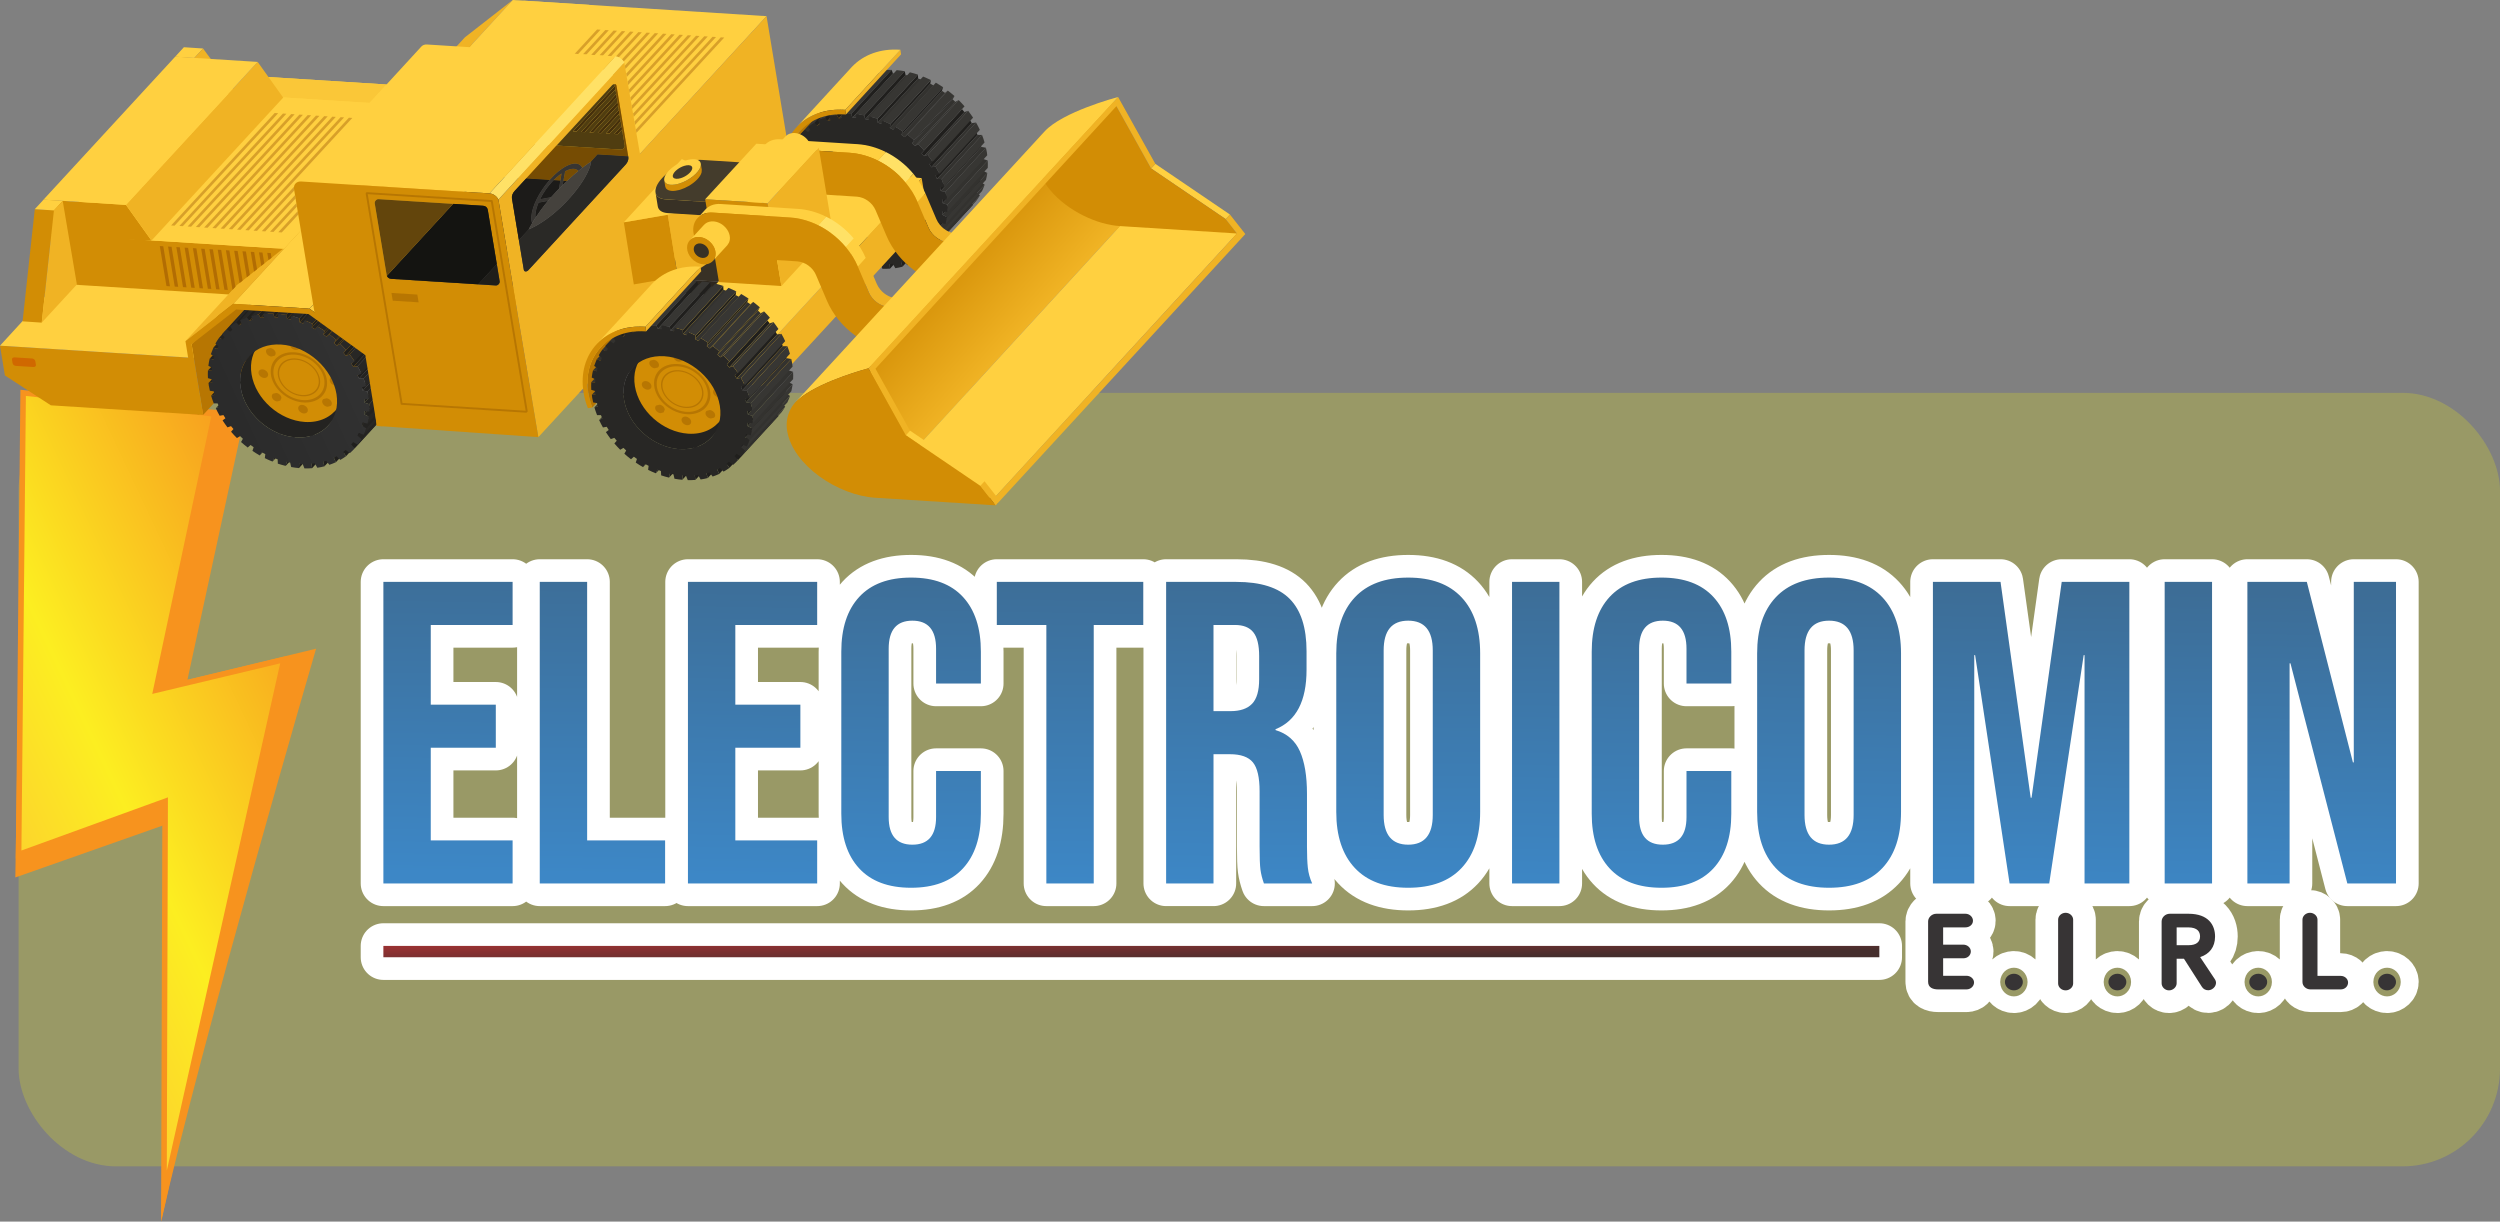 <?xml version="1.0" encoding="UTF-8"?>
<!DOCTYPE svg PUBLIC "-//W3C//DTD SVG 1.1//EN" "http://www.w3.org/Graphics/SVG/1.1/DTD/svg11.dtd">
<!-- Creator: CorelDRAW 2019 (64-Bit Versión de evaluación) -->
<svg xmlns="http://www.w3.org/2000/svg" xml:space="preserve" width="71.754mm" height="35.062mm" version="1.1" style="shape-rendering:geometricPrecision; text-rendering:geometricPrecision; image-rendering:optimizeQuality; fill-rule:evenodd; clip-rule:evenodd"
viewBox="0 0 6697.87 3272.86"
 xmlns:xlink="http://www.w3.org/1999/xlink">
 <rect x="0" y="0" width="6697.87" height="3272.86" fill="#808080" stroke="none"/>
 <defs>
  <style type="text/css">
   <![CDATA[
    .str3 {stroke:#F7931E;stroke-width:14.89;stroke-miterlimit:10}
    .str2 {stroke:white;stroke-width:121.43;stroke-linecap:round;stroke-linejoin:round;stroke-miterlimit:22.926}
    .str1 {stroke:white;stroke-width:121.43;stroke-linecap:round;stroke-linejoin:round;stroke-miterlimit:22.926}
    .str0 {stroke:white;stroke-width:121.43;stroke-linecap:round;stroke-linejoin:round;stroke-miterlimit:22.926}
    .fil4 {fill:none}
    .fil1 {fill:none;fill-rule:nonzero}
    .fil0 {fill:#999966}
    .fil3 {fill:#373435;fill-rule:nonzero}
    .fil36 {fill:#141411;fill-rule:nonzero}
    .fil31 {fill:#1C1B19;fill-rule:nonzero}
    .fil38 {fill:#1F1E1A;fill-rule:nonzero}
    .fil13 {fill:#201F1D;fill-rule:nonzero}
    .fil14 {fill:#242321;fill-rule:nonzero}
    .fil15 {fill:#282725;fill-rule:nonzero}
    .fil33 {fill:#2A2926;fill-rule:nonzero}
    .fil40 {fill:#2D271F;fill-rule:nonzero}
    .fil21 {fill:#323232;fill-rule:nonzero}
    .fil43 {fill:#33322F;fill-rule:nonzero}
    .fil32 {fill:#373532;fill-rule:nonzero}
    .fil44 {fill:#373633;fill-rule:nonzero}
    .fil41 {fill:#383125;fill-rule:nonzero}
    .fil30 {fill:#422902;fill-rule:nonzero}
    .fil29 {fill:#442F0B;fill-rule:nonzero}
    .fil42 {fill:#443C2C;fill-rule:nonzero}
    .fil35 {fill:#45423D;fill-rule:nonzero}
    .fil23 {fill:#4C4C4C;fill-rule:nonzero}
    .fil28 {fill:#503D10;fill-rule:nonzero}
    .fil39 {fill:#573702;fill-rule:nonzero}
    .fil37 {fill:#63450C;fill-rule:nonzero}
    .fil22 {fill:#636363;fill-rule:nonzero}
    .fil27 {fill:#764C03;fill-rule:nonzero}
    .fil25 {fill:#7A7A7A;fill-rule:nonzero}
    .fil47 {fill:#7B571E;fill-rule:nonzero}
    .fil34 {fill:#866112;fill-rule:nonzero}
    .fil20 {fill:#8F7120;fill-rule:nonzero}
    .fil17 {fill:#B26D03;fill-rule:nonzero}
    .fil12 {fill:#B77602;fill-rule:nonzero}
    .fil18 {fill:#CB8A17;fill-rule:nonzero}
    .fil26 {fill:#D06800;fill-rule:nonzero}
    .fil8 {fill:#D28D05;fill-rule:nonzero}
    .fil19 {fill:#D8A029;fill-rule:nonzero}
    .fil10 {fill:#F0B324;fill-rule:nonzero}
    .fil11 {fill:#FAC738;fill-rule:nonzero}
    .fil9 {fill:#FFD040;fill-rule:nonzero}
    .fil24 {fill:#FFE166;fill-rule:nonzero}
    .fil5 {fill:url(#id0)}
    .fil45 {fill:url(#id1)}
    .fil16 {fill:url(#id2)}
    .fil6 {fill:url(#id3)}
    .fil46 {fill:url(#id4)}
    .fil7 {fill:url(#id5)}
    .fil2 {fill:url(#id6);fill-rule:nonzero}
   ]]>
  </style>
  <linearGradient id="id0" gradientUnits="userSpaceOnUse" x1="3030.35" y1="2502.67" x2="3031.83" y2="2582.82">
   <stop offset="0" style="stop-opacity:1; stop-color:#973132"/>
   <stop offset="1" style="stop-opacity:1; stop-color:#452E2D"/>
  </linearGradient>
  <linearGradient id="id1" gradientUnits="userSpaceOnUse" x1="2080.89" y1="442.27" x2="2113.23" y2="427.38">
   <stop offset="0" style="stop-opacity:1; stop-color:#2A2A2A"/>
   <stop offset="0.51" style="stop-opacity:1; stop-color:#2E2E2E"/>
   <stop offset="1" style="stop-opacity:1; stop-color:#323232"/>
  </linearGradient>
  <linearGradient id="id2" gradientUnits="userSpaceOnUse" xlink:href="#id1" x1="576.81" y1="1137.95" x2="969.71" y2="956.99">
  </linearGradient>
  <linearGradient id="id3" gradientUnits="userSpaceOnUse" x1="-5186.66" y1="5613.36" x2="-1683.56" y2="3834.9">
   <stop offset="0" style="stop-opacity:1; stop-color:#FBB03B"/>
   <stop offset="0.49" style="stop-opacity:1; stop-color:#FCEE21"/>
   <stop offset="1" style="stop-opacity:1; stop-color:#F7931E"/>
  </linearGradient>
  <linearGradient id="id4" gradientUnits="userSpaceOnUse" x1="2440.79" y1="762.32" x2="2670.12" y2="966.89">
   <stop offset="0" style="stop-opacity:1; stop-color:#D28D05"/>
   <stop offset="1" style="stop-opacity:1; stop-color:#F0B324"/>
  </linearGradient>
  <linearGradient id="id5" gradientUnits="userSpaceOnUse" xlink:href="#id3" x1="-398.11" y1="2370.93" x2="991.15" y2="1715.68">
  </linearGradient>
  <linearGradient id="id6" gradientUnits="userSpaceOnUse" x1="3730.63" y1="1544.51" x2="3715.72" y2="2381.38">
   <stop offset="0" style="stop-opacity:1; stop-color:#3D6D96"/>
   <stop offset="1" style="stop-opacity:1; stop-color:#3D87C6"/>
  </linearGradient>
 </defs>
 <g id="Capa_x0020_1">
  <g id="_1172593856">
   <rect class="fil0" x="49.81" y="1052.5" width="6648.06" height="2072.37" rx="260.99" ry="262.35"/>
   <g>
    <g>
     <path class="fil1 str0" d="M1027.13 1558.99l346.23 0 0 115.42 -219.28 0 0 213.51 174.27 0 0 115.41 -174.27 0 0 248.15 219.28 0 0 115.41 -346.23 0 0 -807.89zm418.95 0l126.95 0 0 692.48 208.9 0 0 115.41 -335.85 0 0 -807.89zm397.02 0l346.24 0 0 115.42 -219.29 0 0 213.51 174.28 0 0 115.41 -174.28 0 0 248.15 219.29 0 0 115.41 -346.24 0 0 -807.89zm597.84 819.44c-60.79,0 -107.15,-17.32 -139.07,-51.94 -31.93,-34.62 -47.89,-83.49 -47.89,-146.58l0 -433.96c0,-63.08 15.96,-111.95 47.89,-146.57 31.92,-34.62 78.29,-51.94 139.07,-51.94 60.79,0 107.14,17.32 139.07,51.94 31.92,34.62 47.89,83.49 47.89,146.57l0 85.41 -120.03 0 0 -93.48c0,-50 -21.16,-75.02 -63.47,-75.02 -42.32,0 -63.48,25.02 -63.48,75.02l0 451.27c0,49.23 21.16,73.86 63.48,73.86 42.31,0 63.47,-24.63 63.47,-73.86l0 -123.49 120.03 0 0 114.25c0,63.09 -15.97,111.96 -47.89,146.58 -31.93,34.62 -78.29,51.94 -139.07,51.94zm362.4 -704.02l-132.73 0 0 -115.42 392.4 0 0 115.42 -132.72 0 0 692.47 -126.96 0 0 -692.47zm320.85 -115.42l188.12 0c65.4,0 113.11,15.2 143.12,45.59 30,30.4 45.01,77.14 45.01,140.23l0 49.63c0,83.87 -27.7,136.95 -83.1,159.26l0 2.31c30.78,9.22 52.52,28.08 65.21,56.55 12.7,28.46 19.05,66.55 19.05,114.25l0 141.97c0,23.08 0.77,41.73 2.31,55.98 1.54,14.23 5.39,28.26 11.55,42.12l-129.27 0c-4.61,-13.08 -7.69,-25.39 -9.23,-36.93 -1.54,-11.55 -2.31,-32.32 -2.31,-62.33l0 -147.74c0,-36.93 -5.96,-62.7 -17.89,-77.33 -11.92,-14.61 -32.5,-21.92 -61.75,-21.92l-43.85 0 0 346.23 -126.95 0 0 -807.89zm173.12 346.24c25.39,0 44.43,-6.54 57.13,-19.61 12.69,-13.09 19.04,-35.02 19.04,-65.79l0 -62.33c0,-29.24 -5.19,-50.4 -15.58,-63.48 -10.39,-13.07 -26.74,-19.61 -49.05,-19.61l-57.71 0 0 230.82 46.17 0zm475.51 473.2c-62.33,0 -110.03,-17.7 -143.12,-53.09 -33.08,-35.4 -49.63,-85.41 -49.63,-150.03l0 -424.73c0,-64.63 16.55,-114.65 49.63,-150.03 33.08,-35.4 80.79,-53.09 143.12,-53.09 62.32,0 110.02,17.7 143.11,53.09 33.08,35.39 49.63,85.4 49.63,150.03l0 424.73c0,64.62 -16.55,114.64 -49.63,150.03 -33.08,35.4 -80.79,53.09 -143.11,53.09zm0 -115.41c43.85,0 65.78,-26.56 65.78,-79.64l0 -440.88c0,-53.08 -21.93,-79.63 -65.78,-79.63 -43.86,0 -65.79,26.55 -65.79,79.63l0 440.88c0,53.08 21.93,79.64 65.79,79.64zm278.15 -704.03l126.95 0 0 807.89 -126.95 0 0 -807.89zm400.47 819.44c-60.78,0 -107.14,-17.32 -139.07,-51.94 -31.93,-34.62 -47.89,-83.49 -47.89,-146.58l0 -433.96c0,-63.08 15.96,-111.95 47.89,-146.57 31.93,-34.62 78.3,-51.94 139.07,-51.94 60.79,0 107.15,17.32 139.07,51.94 31.93,34.62 47.89,83.49 47.89,146.57l0 85.41 -120.03 0 0 -93.48c0,-50 -21.15,-75.02 -63.47,-75.02 -42.32,0 -63.47,25.02 -63.47,75.02l0 451.27c0,49.23 21.15,73.86 63.47,73.86 42.32,0 63.47,-24.63 63.47,-73.86l0 -123.49 120.03 0 0 114.25c0,63.09 -15.96,111.96 -47.89,146.58 -31.92,34.62 -78.29,51.94 -139.07,51.94zm448.96 0c-62.33,0 -110.02,-17.7 -143.12,-53.09 -33.08,-35.4 -49.63,-85.41 -49.63,-150.03l0 -424.73c0,-64.63 16.55,-114.65 49.63,-150.03 33.09,-35.4 80.79,-53.09 143.12,-53.09 62.32,0 110.02,17.7 143.11,53.09 33.09,35.39 49.63,85.4 49.63,150.03l0 424.73c0,64.62 -16.54,114.64 -49.63,150.03 -33.08,35.4 -80.79,53.09 -143.11,53.09zm0 -115.41c43.85,0 65.78,-26.56 65.78,-79.64l0 -440.88c0,-53.08 -21.93,-79.63 -65.78,-79.63 -43.86,0 -65.79,26.55 -65.79,79.63l0 440.88c0,53.08 21.93,79.64 65.79,79.64zm278.15 -704.03l181.19 0 80.8 578.22 2.31 0 80.79 -578.22 181.2 0 0 807.89 -120.03 0 0 -611.69 -2.31 0 -92.33 611.69 -106.18 0 -92.33 -611.69 -2.31 0 0 611.69 -110.79 0 0 -807.89zm620.93 0l126.95 0 0 807.89 -126.95 0 0 -807.89zm221.59 0l159.27 0 123.49 483.58 2.31 0 0 -483.58 113.11 0 0 807.89 -130.41 0 -152.35 -589.76 -2.31 0 0 589.76 -113.11 0 0 -807.89z"/>
     <path id="1" class="fil2" d="M1027.13 1558.99l346.23 0 0 115.42 -219.28 0 0 213.51 174.27 0 0 115.41 -174.27 0 0 248.15 219.28 0 0 115.41 -346.23 0 0 -807.89zm418.95 0l126.95 0 0 692.48 208.9 0 0 115.41 -335.85 0 0 -807.89zm397.02 0l346.24 0 0 115.42 -219.29 0 0 213.51 174.28 0 0 115.41 -174.28 0 0 248.15 219.29 0 0 115.41 -346.24 0 0 -807.89zm597.84 819.44c-60.79,0 -107.15,-17.32 -139.07,-51.94 -31.93,-34.62 -47.89,-83.49 -47.89,-146.58l0 -433.96c0,-63.08 15.96,-111.95 47.89,-146.57 31.92,-34.62 78.29,-51.94 139.07,-51.94 60.79,0 107.14,17.32 139.07,51.94 31.92,34.62 47.89,83.49 47.89,146.57l0 85.41 -120.03 0 0 -93.48c0,-50 -21.16,-75.02 -63.47,-75.02 -42.32,0 -63.48,25.02 -63.48,75.02l0 451.27c0,49.23 21.16,73.86 63.48,73.86 42.31,0 63.47,-24.63 63.47,-73.86l0 -123.49 120.03 0 0 114.25c0,63.09 -15.97,111.96 -47.89,146.58 -31.93,34.62 -78.29,51.94 -139.07,51.94zm362.4 -704.02l-132.73 0 0 -115.42 392.4 0 0 115.42 -132.72 0 0 692.47 -126.96 0 0 -692.47zm320.85 -115.42l188.12 0c65.4,0 113.11,15.2 143.12,45.59 30,30.4 45.01,77.14 45.01,140.23l0 49.63c0,83.87 -27.7,136.95 -83.1,159.26l0 2.31c30.78,9.22 52.52,28.08 65.21,56.55 12.7,28.46 19.05,66.55 19.05,114.25l0 141.97c0,23.08 0.77,41.73 2.31,55.98 1.54,14.23 5.39,28.26 11.55,42.12l-129.27 0c-4.61,-13.08 -7.69,-25.39 -9.23,-36.93 -1.54,-11.55 -2.31,-32.32 -2.31,-62.33l0 -147.74c0,-36.93 -5.96,-62.7 -17.89,-77.33 -11.92,-14.61 -32.5,-21.92 -61.75,-21.92l-43.85 0 0 346.23 -126.95 0 0 -807.89zm173.12 346.24c25.39,0 44.43,-6.54 57.13,-19.61 12.69,-13.09 19.04,-35.02 19.04,-65.79l0 -62.33c0,-29.24 -5.19,-50.4 -15.58,-63.48 -10.39,-13.07 -26.74,-19.61 -49.05,-19.61l-57.71 0 0 230.82 46.17 0zm475.51 473.2c-62.33,0 -110.03,-17.7 -143.12,-53.09 -33.08,-35.4 -49.63,-85.41 -49.63,-150.03l0 -424.73c0,-64.63 16.55,-114.65 49.63,-150.03 33.08,-35.4 80.79,-53.09 143.12,-53.09 62.32,0 110.02,17.7 143.11,53.09 33.08,35.39 49.63,85.4 49.63,150.03l0 424.73c0,64.62 -16.55,114.64 -49.63,150.03 -33.08,35.4 -80.79,53.09 -143.11,53.09zm0 -115.41c43.85,0 65.78,-26.56 65.78,-79.64l0 -440.88c0,-53.08 -21.93,-79.63 -65.78,-79.63 -43.86,0 -65.79,26.55 -65.79,79.63l0 440.88c0,53.08 21.93,79.64 65.79,79.64zm278.15 -704.03l126.95 0 0 807.89 -126.95 0 0 -807.89zm400.47 819.44c-60.78,0 -107.14,-17.32 -139.07,-51.94 -31.93,-34.62 -47.89,-83.49 -47.89,-146.58l0 -433.96c0,-63.08 15.96,-111.95 47.89,-146.57 31.93,-34.62 78.3,-51.94 139.07,-51.94 60.79,0 107.15,17.32 139.07,51.94 31.93,34.62 47.89,83.49 47.89,146.57l0 85.41 -120.03 0 0 -93.48c0,-50 -21.15,-75.02 -63.47,-75.02 -42.32,0 -63.47,25.02 -63.47,75.02l0 451.27c0,49.23 21.15,73.86 63.47,73.86 42.32,0 63.47,-24.63 63.47,-73.86l0 -123.49 120.03 0 0 114.25c0,63.09 -15.96,111.96 -47.89,146.58 -31.92,34.62 -78.29,51.94 -139.07,51.94zm448.96 0c-62.33,0 -110.02,-17.7 -143.12,-53.09 -33.08,-35.4 -49.63,-85.41 -49.63,-150.03l0 -424.73c0,-64.63 16.55,-114.65 49.63,-150.03 33.09,-35.4 80.79,-53.09 143.12,-53.09 62.32,0 110.02,17.7 143.11,53.09 33.09,35.39 49.63,85.4 49.63,150.03l0 424.73c0,64.62 -16.54,114.64 -49.63,150.03 -33.08,35.4 -80.79,53.09 -143.11,53.09zm0 -115.41c43.85,0 65.78,-26.56 65.78,-79.64l0 -440.88c0,-53.08 -21.93,-79.63 -65.78,-79.63 -43.86,0 -65.79,26.55 -65.79,79.63l0 440.88c0,53.08 21.93,79.64 65.79,79.64zm278.15 -704.03l181.19 0 80.8 578.22 2.31 0 80.79 -578.22 181.2 0 0 807.89 -120.03 0 0 -611.69 -2.31 0 -92.33 611.69 -106.18 0 -92.33 -611.69 -2.31 0 0 611.69 -110.79 0 0 -807.89zm620.93 0l126.95 0 0 807.89 -126.95 0 0 -807.89zm221.59 0l159.27 0 123.49 483.58 2.31 0 0 -483.58 113.11 0 0 807.89 -130.41 0 -152.35 -589.76 -2.31 0 0 589.76 -113.11 0 0 -807.89z"/>
    </g>
    <g>
     <path class="fil1 str1" d="M5288.75 2632.08c0,-9.77 -9.48,-17.82 -20.12,-17.82l-62.68 0 0 -46.86 54.35 0c11.21,0 19.84,-8.06 19.84,-18.41 0,-10.35 -9.78,-18.11 -19.84,-18.11l-54.35 0 0 -46.3 59.81 0c10.92,0 20.12,-7.48 20.12,-17.82 0,-10.06 -9.19,-18.69 -20.12,-18.69l-77.91 0c-12.65,0 -22.14,10.35 -22.14,20.41l0 161.87c0,15.52 12.65,20.41 26.73,20.41l76.2 0c10.92,0 20.12,-8.34 20.12,-18.69zm130.75 -1.15c0,-12.07 -10.92,-22.13 -23.86,-22.13 -13.52,0 -24.16,10.06 -24.16,22.13 0,12.07 10.64,22.43 24.16,22.43 12.94,0 23.86,-10.36 23.86,-22.43zm94.51 4.02c0,9.78 8.91,18.41 20.13,18.41 10.93,0 20.13,-8.63 20.13,-18.41l0 -171.06c0,-9.78 -9.19,-18.4 -20.13,-18.4 -11.21,0 -20.13,8.62 -20.13,18.4l0 171.06zm182.77 -4.02c0,-12.07 -10.92,-22.13 -23.86,-22.13 -13.51,0 -24.15,10.06 -24.15,22.13 0,12.07 10.64,22.43 24.15,22.43 12.94,0 23.86,-10.36 23.86,-22.43zm237.69 -121.91c0,-30.18 -17.24,-60.94 -71.3,-60.94l-50.03 0c-11.78,0 -21.84,9.49 -21.84,20.7l0 165.6c0,10.35 9.19,18.98 19.84,18.98 10.92,0 20.41,-8.91 20.41,-18.98l0 -65.85 19.56 0 48.31 75.62c3.73,5.75 9.76,8.91 16.96,8.91 12.94,0 27.02,-15.24 17.54,-29.61l-39.39 -59.23c24.73,-8.06 39.96,-26.74 39.96,-55.21zm-40.24 0c0,14.95 -10.64,23.3 -30.48,23.3l-32.21 0 0 -47.74 30.48 0c26.17,0 32.21,12.37 32.21,24.44zm179.89 121.91c0,-12.07 -10.93,-22.13 -23.86,-22.13 -13.52,0 -24.16,10.06 -24.16,22.13 0,12.07 10.64,22.43 24.16,22.43 12.93,0 23.86,-10.36 23.86,-22.43zm216.7 1.44c0,-10.06 -9.2,-17.82 -19.55,-17.82l-62.39 0 0 -150.66c0,-9.78 -9.19,-18.4 -20.13,-18.4 -11.2,0 -20.12,8.62 -20.12,18.4l0 167.04c0,11.22 10.06,19.84 21.55,19.84l81.09 0c10.92,0 19.55,-8.05 19.55,-18.4zm128.44 -1.44c0,-12.07 -10.93,-22.13 -23.86,-22.13 -13.52,0 -24.16,10.06 -24.16,22.13 0,12.07 10.64,22.43 24.16,22.43 12.93,0 23.86,-10.36 23.86,-22.43z"/>
     <path id="1" class="fil3" d="M5288.75 2632.08c0,-9.77 -9.48,-17.82 -20.12,-17.82l-62.68 0 0 -46.86 54.35 0c11.21,0 19.84,-8.06 19.84,-18.41 0,-10.35 -9.78,-18.11 -19.84,-18.11l-54.35 0 0 -46.3 59.81 0c10.92,0 20.12,-7.48 20.12,-17.82 0,-10.06 -9.19,-18.69 -20.12,-18.69l-77.91 0c-12.65,0 -22.14,10.35 -22.14,20.41l0 161.87c0,15.52 12.65,20.41 26.73,20.41l76.2 0c10.92,0 20.12,-8.34 20.12,-18.69zm130.75 -1.15c0,-12.07 -10.92,-22.13 -23.86,-22.13 -13.52,0 -24.16,10.06 -24.16,22.13 0,12.07 10.64,22.43 24.16,22.43 12.94,0 23.86,-10.36 23.86,-22.43zm94.51 4.02c0,9.78 8.91,18.41 20.13,18.41 10.93,0 20.13,-8.63 20.13,-18.41l0 -171.06c0,-9.78 -9.19,-18.4 -20.13,-18.4 -11.21,0 -20.13,8.62 -20.13,18.4l0 171.06zm182.77 -4.02c0,-12.07 -10.92,-22.13 -23.86,-22.13 -13.51,0 -24.15,10.06 -24.15,22.13 0,12.07 10.64,22.43 24.15,22.43 12.94,0 23.86,-10.36 23.86,-22.43zm237.69 -121.91c0,-30.18 -17.24,-60.94 -71.3,-60.94l-50.03 0c-11.78,0 -21.84,9.49 -21.84,20.7l0 165.6c0,10.35 9.19,18.98 19.84,18.98 10.92,0 20.41,-8.91 20.41,-18.98l0 -65.85 19.56 0 48.31 75.62c3.73,5.75 9.76,8.91 16.96,8.91 12.94,0 27.02,-15.24 17.54,-29.61l-39.39 -59.23c24.73,-8.06 39.96,-26.74 39.96,-55.21zm-40.24 0c0,14.95 -10.64,23.3 -30.48,23.3l-32.21 0 0 -47.74 30.48 0c26.17,0 32.21,12.37 32.21,24.44zm179.89 121.91c0,-12.07 -10.93,-22.13 -23.86,-22.13 -13.52,0 -24.16,10.06 -24.16,22.13 0,12.07 10.64,22.43 24.16,22.43 12.93,0 23.86,-10.36 23.86,-22.43zm216.7 1.44c0,-10.06 -9.2,-17.82 -19.55,-17.82l-62.39 0 0 -150.66c0,-9.78 -9.19,-18.4 -20.13,-18.4 -11.2,0 -20.12,8.62 -20.12,18.4l0 167.04c0,11.22 10.06,19.84 21.55,19.84l81.09 0c10.92,0 19.55,-8.05 19.55,-18.4zm128.44 -1.44c0,-12.07 -10.93,-22.13 -23.86,-22.13 -13.52,0 -24.16,10.06 -24.16,22.13 0,12.07 10.64,22.43 24.16,22.43 12.93,0 23.86,-10.36 23.86,-22.43z"/>
    </g>
    <g>
     <polygon class="fil4 str2" points="5035.06,2564.6 1027.12,2564.6 1027.12,2534.24 5035.06,2534.24 "/>
     <polygon id="1" class="fil5" points="5035.06,2564.6 1027.12,2564.6 1027.12,2534.24 5035.06,2534.24 "/>
    </g>
   </g>
   <g>
    <g>
     <path class="fil6" d="M502.15 1821.38l155.05 -716.16 -595.18 -52.72 -20.95 1298.33 471.68 -166.11c0,0 -79.45,733.49 -80.54,1086.04 107.1,-479.12 414.64,-1532.8 414.64,-1532.8l-344.71 83.41z"/>
     <polygon class="fil7" points="417.65,1849.13 575.09,1109.05 62.02,1052.5 52.24,2044.57 49.81,2289.28 256.13,2214.44 442.47,2146.87 439.22,3204.53 715.94,1966.63 760.52,1767.2 540.11,1819.88 "/>
     <polygon class="fil4 str3" points="417.65,1849.13 575.09,1109.05 62.02,1052.5 52.24,2044.57 49.81,2289.28 256.13,2214.44 442.47,2146.87 439.22,3204.53 715.94,1966.63 760.52,1767.2 540.11,1819.88 "/>
    </g>
    <g>
     <polygon class="fil8" points="558.6,379.17 507.33,375.77 469.35,151.87 520.62,155.29 "/>
     <polygon class="fil9" points="520.62,155.29 469.35,151.87 492.69,126.52 543.96,129.94 "/>
     <polygon class="fil10" points="543.96,129.94 652.56,277.15 558.6,379.17 520.62,155.29 "/>
     <polygon class="fil8" points="509.09,958.31 534.27,1111.08 136.27,1085.95 13.14,1005.92 -0,926.13 "/>
     <polygon class="fil9" points="663.35,202.86 -0,926.13 589.86,963.42 1253.22,240.17 "/>
     <polygon class="fil11" points="990.12,275.8 618.31,252.26 663.35,202.86 1035.48,226.38 "/>
     <polygon class="fil12" points="513.31,922.08 1262.1,108.11 1292.99,297.63 544.22,1111.6 "/>
     <polygon class="fil10" points="496.82,913.9 1245.61,99.93 1373.75,0 624.97,813.97 "/>
     <polygon class="fil13" points="695.83,1220.26 804.25,1102.11 810.25,1093.86 701.85,1212 "/>
     <polygon class="fil13" points="730.04,1236.66 838.44,1118.52 842.88,1109.05 734.48,1227.21 "/>
     <polygon class="fil14" points="586.79,1089.78 695.18,971.63 686.58,975.77 578.17,1093.92 "/>
     <polygon class="fil13" points="765.38,1248.3 873.79,1130.11 876.26,1119.22 767.86,1237.37 "/>
     <polygon class="fil14" points="574.98,1057.71 683.39,939.57 673.92,941.97 565.51,1060.12 "/>
     <polygon class="fil13" points="800.94,1254.11 909.35,1135.95 909.98,1124.34 801.58,1242.53 "/>
     <polygon class="fil14" points="568.34,1025.25 676.74,907.1 667.02,907.97 558.62,1026.12 "/>
     <polygon class="fil13" points="835.99,1254.44 944.41,1136.29 942.81,1124.16 834.41,1242.33 "/>
     <polygon class="fil14" points="567.23,993.5 675.63,875.32 665.44,874.48 557.02,992.64 "/>
     <polygon class="fil13" points="869.21,1249.39 977.61,1131.25 974.05,1118.83 865.65,1237.01 "/>
     <polygon class="fil14" points="571.76,963.21 680.15,845.03 670.1,842.71 561.72,960.86 "/>
     <polygon class="fil13" points="899.91,1238.43 1008.3,1120.24 1002.66,1108.07 894.26,1226.26 "/>
     <polygon class="fil14" points="581.68,935.13 690.09,816.98 680.16,812.97 571.75,931.13 "/>
     <polygon class="fil13" points="927.08,1222.32 1035.47,1104.14 1027.98,1092.63 919.58,1210.79 "/>
     <polygon class="fil14" points="596.74,910.01 705.13,791.85 695.58,786.57 587.16,904.73 "/>
     <path class="fil14" d="M667.78 954.2l108.39 -118.16c-19.28,21.02 -28.42,51.09 -22.84,85.23 11.15,68.61 77.68,127.94 148.61,132.45 35.58,2.23 65.53,-9.82 85.05,-31.12l-108.39 118.17c-19.54,21.28 -49.46,33.33 -85.06,31.1 -70.93,-4.5 -137.45,-63.85 -148.63,-132.41 -5.56,-34.18 3.57,-64.23 22.87,-85.27z"/>
     <polygon class="fil13" points="950.17,1201.46 1058.56,1083.32 1049.27,1072.61 940.88,1190.76 "/>
     <polygon class="fil13" points="940.88,1190.76 1049.27,1072.61 1054.45,1066.34 946.04,1184.5 "/>
     <path class="fil15" d="M607.86 882.23l108.42 -118.16c-3.88,3.43 -7.5,7.05 -11.02,10.88l-108.4 118.15c3.53,-3.84 7.13,-7.41 11.01,-10.87z"/>
     <polygon class="fil14" points="616.45,888.57 724.86,770.42 716.28,764.08 607.86,882.23 "/>
     <polygon class="fil13" points="622.76,883.35 731.15,765.21 724.86,770.42 616.45,888.57 "/>
     <path class="fil15" d="M958.19 1191.47l108.42 -118.16c3.65,-4.84 7.08,-9.85 10.1,-15.11l-108.4 118.15c-3.02,5.26 -6.45,10.31 -10.12,15.13z"/>
     <polygon class="fil14" points="968.31,1176.34 1076.71,1058.2 1066.07,1048.7 957.67,1166.86 "/>
     <polygon class="fil13" points="957.67,1166.86 1066.07,1048.7 1069.76,1041.63 961.34,1159.79 "/>
     <polygon class="fil13" points="640.36,871.54 748.75,753.35 741.13,745.76 632.73,863.91 "/>
     <path class="fil15" d="M632.73 863.91l108.39 -118.15c-5.41,3.43 -10.87,6.81 -15.82,10.81l-108.4 118.15c4.96,-3.99 10.39,-7.37 15.83,-10.81z"/>
     <polygon class="fil14" points="647.82,867.5 756.23,749.34 748.75,753.35 640.36,871.54 "/>
     <path class="fil15" d="M974.13 1164.72l108.42 -118.16c2.58,-5.46 4.76,-11.13 6.89,-17l-108.39 118.16c-2.16,5.87 -4.31,11.53 -6.92,17z"/>
     <polygon class="fil14" points="981.05,1147.72 1089.44,1029.57 1077.73,1021.68 969.32,1139.85 "/>
     <polygon class="fil13" points="969.32,1139.85 1077.73,1021.68 1080.07,1013.6 971.68,1131.74 "/>
     <polygon class="fil13" points="667.9,859 776.31,740.85 769.71,732.39 661.31,850.53 "/>
     <path class="fil15" d="M661.31 850.53l108.4 -118.15c-6.22,2.21 -12.4,4.64 -18.13,7.45l-108.4 118.19c5.73,-2.81 11.9,-5.27 18.13,-7.5z"/>
     <polygon class="fil14" points="676.21,856.56 784.61,738.37 776.31,740.85 667.9,859 "/>
     <polygon class="fil14" points="988.11,1116.3 1096.51,998.11 1084.08,991.91 975.67,1110.07 "/>
     <path class="fil15" d="M984.58 1135.02l108.41 -118.16c1.5,-6.1 2.61,-12.41 3.52,-18.75l-108.4 118.19c-0.91,6.29 -2.01,12.6 -3.53,18.72z"/>
     <polygon class="fil13" points="975.67,1110.07 1084.08,991.91 1085,983.34 976.61,1101.49 "/>
     <path class="fil15" d="M692.85 842.41l108.41 -118.15c-6.76,1.25 -13.28,2.69 -19.6,4.35l-108.4 118.16c6.3,-1.66 12.84,-3.11 19.59,-4.37z"/>
     <polygon class="fil13" points="698.43,851.78 806.84,733.58 801.26,724.27 692.85,842.41 "/>
     <path class="fil8" d="M696.19 920.78l35.94 -39.23c18.81,-20.48 47.65,-32.13 81.97,-29.94 68.19,4.33 132.21,61.45 143,127.55 5.34,32.87 -3.44,61.77 -22.03,82.01l-36.11 39.38 6.66 -9.26c-18.16,25.96 -49.61,41.69 -88.63,39.21 -68.17,-4.31 -132.2,-61.42 -142.99,-127.55 -5.37,-32.96 3.52,-61.91 22.21,-82.16z"/>
     <path class="fil12" d="M876.05 1020.68c3.73,36.84 -26.92,62.39 -68.5,57.08 -41.55,-5.29 -78.28,-39.47 -82.01,-76.32 -3.74,-36.83 26.91,-62.38 68.48,-57.11 41.57,5.32 78.3,39.5 82.03,76.35z"/>
     <path class="fil8" d="M869.07 1019.73c3.39,33.4 -24.4,56.57 -62.06,51.73 -37.66,-4.8 -70.95,-35.76 -74.34,-69.18 -3.39,-33.36 24.4,-56.53 62.07,-51.73 37.66,4.81 70.94,35.8 74.33,69.18z"/>
     <path class="fil12" d="M805.65 1057.95c-29.2,-3.75 -55.08,-27.84 -57.72,-53.72 -2.61,-25.86 19,-43.9 48.19,-40.15 29.19,3.73 55.07,27.8 57.7,53.69 2.63,25.89 -18.99,43.89 -48.17,40.18zm-9.87 -97.19c-31.27,-3.98 -54.39,15.33 -51.59,43.02 2.83,27.69 30.53,53.49 61.79,57.46 31.24,3.99 54.38,-15.29 51.56,-42.98 -2.81,-27.72 -30.51,-53.5 -61.77,-57.51z"/>
     <path class="fil12" d="M735.52 953.12c4.56,-3.85 3.82,-11.09 -1.64,-16.16 -2.66,-2.48 -6.02,-4.1 -9.47,-4.55l-8.78 2.2c-4.57,3.81 -3.83,11.05 1.66,16.15 2.66,2.47 5.99,4.07 9.46,4.51l8.77 -2.16zm0 0c4.56,-3.85 3.82,-11.09 -1.64,-16.16 -2.66,-2.48 -6.02,-4.1 -9.47,-4.55l-8.78 2.2c-4.57,3.81 -3.83,11.05 1.66,16.15 2.66,2.47 5.99,4.07 9.46,4.51l8.77 -2.16zm-17.19 49.61c-0.65,-6.32 -6.95,-12.17 -14.07,-13.1 -7.11,-0.9 -12.38,3.48 -11.73,9.78 0.63,6.33 6.94,12.18 14.06,13.07 7.1,0.93 12.39,-3.45 11.74,-9.75zm0 0c-0.65,-6.32 -6.95,-12.17 -14.07,-13.1 -7.11,-0.9 -12.38,3.48 -11.73,9.78 0.63,6.33 6.94,12.18 14.06,13.07 7.1,0.93 12.39,-3.45 11.74,-9.75zm32.77 70.68l2.96 -7.59c-0.31,-3.02 -1.94,-6.08 -4.59,-8.56 -2.66,-2.48 -6.01,-4.08 -9.46,-4.52l-8.78 2.19c-4.56,3.81 -3.83,11.06 1.64,16.16 2.66,2.48 6,4.07 9.45,4.52l8.78 -2.2zm0 0l2.96 -7.59c-0.31,-3.02 -1.94,-6.08 -4.59,-8.56 -2.66,-2.48 -6.01,-4.08 -9.46,-4.52l-8.78 2.19c-4.56,3.81 -3.83,11.06 1.64,16.16 2.66,2.48 6,4.07 9.45,4.52l8.78 -2.2zm73.66 24.45c-0.64,-6.29 -6.94,-12.16 -14.05,-13.05 -7.1,-0.92 -12.38,3.46 -11.73,9.78 0.63,6.3 6.94,12.15 14.06,13.08 7.1,0.9 12.37,-3.48 11.72,-9.81zm0 0c-0.64,-6.29 -6.94,-12.16 -14.05,-13.05 -7.1,-0.92 -12.38,3.46 -11.73,9.78 0.63,6.3 6.94,12.15 14.06,13.08 7.1,0.9 12.37,-3.48 11.72,-9.81zm61.29 -10.18c4.56,-3.81 3.84,-11.06 -1.62,-16.17 -2.66,-2.46 -6.02,-4.06 -9.47,-4.5l-8.77 2.19c-4.57,3.81 -3.86,11.06 1.63,16.15 2.66,2.48 6.02,4.08 9.47,4.52l8.77 -2.19zm0 0c4.56,-3.81 3.84,-11.06 -1.62,-16.17 -2.66,-2.46 -6.02,-4.06 -9.47,-4.5l-8.77 2.19c-4.57,3.81 -3.86,11.06 1.63,16.15 2.66,2.48 6.02,4.08 9.47,4.52l8.77 -2.19zm23.13 -64.81c-0.66,-6.32 -6.95,-12.18 -14.08,-13.06 -7.09,-0.91 -12.38,3.44 -11.71,9.77 0.63,6.29 6.94,12.15 14.04,13.08 7.12,0.92 12.38,-3.49 11.75,-9.79zm0 0c-0.66,-6.32 -6.95,-12.18 -14.08,-13.06 -7.09,-0.91 -12.38,3.44 -11.71,9.77 0.63,6.29 6.94,12.15 14.04,13.08 7.12,0.92 12.38,-3.49 11.75,-9.79zm-38.71 -55.48c4.57,-3.82 3.84,-11.1 -1.64,-16.2 -2.66,-2.47 -6.02,-4.07 -9.46,-4.51l-8.77 2.18 -2.98 7.6c0.31,3.06 1.96,6.08 4.59,8.57 2.66,2.47 6.02,4.07 9.47,4.51l8.77 -2.16zm0 0c4.57,-3.82 3.84,-11.1 -1.64,-16.2 -2.66,-2.47 -6.02,-4.07 -9.46,-4.51l-8.77 2.18 -2.98 7.6c0.31,3.06 1.96,6.08 4.59,8.57 2.66,2.47 6.02,4.07 9.47,4.51l8.77 -2.16zm-79.48 -29.91c-7.11,-0.9 -13.41,-6.75 -14.06,-13.08 -0.64,-6.29 4.63,-10.68 11.73,-9.75 7.1,0.89 13.41,6.74 14.06,13.04 0.64,6.32 -4.61,10.71 -11.73,9.78z"/>
     <polygon class="fil14" points="707.15,850.64 815.55,732.45 806.84,733.58 698.43,851.78 "/>
     <path class="fil15" d="M989.37 1102.69l108.41 -118.19c0.3,-6.34 0.4,-12.89 -0.12,-19.67l-108.41 118.16c0.53,6.77 0.45,13.33 0.12,19.7z"/>
     <polygon class="fil14" points="989.24,1082.99 1097.65,964.83 1084.97,960.66 976.59,1078.82 "/>
     <polygon class="fil13" points="976.59,1078.82 1084.97,960.66 1084.28,951.63 975.89,1069.77 "/>
     <path class="fil15" d="M731.74 840.17l108.39 -118.16c-8.76,-0.38 -17.4,0.05 -25.98,0.78l-108.39 118.19c8.58,-0.78 17.2,-1.19 25.98,-0.82z"/>
     <polygon class="fil13" points="735.43,849.8 843.82,731.61 840.14,722.02 731.74,840.17 "/>
     <polygon class="fil14" points="744.81,850.39 853.22,732.24 843.82,731.61 735.43,849.8 "/>
     <polygon class="fil13" points="971.88,1046.44 1080.29,928.29 1078.07,919.34 969.65,1037.49 "/>
     <path class="fil15" d="M987.94 1069.03l108.4 -118.15 -0.9 -7.96c-0.68,-4.14 -1.73,-8.18 -2.6,-12.33l-108.39 118.16c0.88,4.18 1.91,8.2 2.58,12.34l0.91 7.94z"/>
     <polygon class="fil14" points="984.45,1048.74 1092.84,930.59 1080.29,928.29 971.88,1046.44 "/>
     <polygon class="fil14" points="778.38,855.86 886.78,737.72 877.59,735.82 769.18,853.97 "/>
     <path class="fil15" d="M766.94 843.73l108.38 -118.19c-7.14,-1.19 -14.27,-2.18 -21.52,-2.87l-108.42 118.2c7.28,0.63 14.38,1.62 21.55,2.86z"/>
     <polygon class="fil13" points="769.18,853.97 877.59,735.82 875.32,725.54 766.94,843.73 "/>
     <polygon class="fil13" points="961.82,1014.3 1070.21,896.14 1066.45,887.3 958.06,1005.45 "/>
     <path class="fil15" d="M980.79 1034.65l108.41 -118.16c-1.86,-6.69 -4.12,-13.41 -6.76,-20.13l-108.41 118.15c2.63,6.73 4.9,13.45 6.76,20.14z"/>
     <polygon class="fil14" points="974.03,1014.5 1082.44,896.36 1070.21,896.14 961.82,1014.3 "/>
     <polygon class="fil14" points="812.06,866.64 920.45,748.48 911.21,745.08 802.79,863.24 "/>
     <polygon class="fil13" points="802.79,863.24 911.21,745.08 910.67,734.73 802.27,852.88 "/>
     <path class="fil15" d="M802.27 852.88l108.4 -118.15c-6.95,-2.32 -14.26,-4.48 -21.5,-6.24l-108.42 118.16c7.26,1.77 14.56,3.9 21.52,6.22z"/>
     <polygon class="fil13" points="946.62,982.79 1055.01,864.61 1049.97,856.21 941.57,974.4 "/>
     <polygon class="fil14" points="844.37,882.2 952.76,764.01 943.85,759.14 835.46,877.29 "/>
     <path class="fil15" d="M968.13 1000.81l108.39 -118.15c-3.03,-6.76 -6.4,-13.15 -10.16,-19.57l-108.39 118.15c3.75,6.42 7.12,12.82 10.16,19.57z"/>
     <polygon class="fil14" points="957.97,981.24 1066.37,863.09 1055.01,864.61 946.62,982.79 "/>
     <polygon class="fil13" points="926.72,953.19 1035.1,835.04 1028.8,827.16 920.4,945.31 "/>
     <polygon class="fil14" points="874.89,902.11 983.27,783.96 974.95,777.96 866.56,896.14 "/>
     <polygon class="fil13" points="835.46,877.29 943.85,759.14 945.34,749.3 836.94,867.46 "/>
     <path class="fil15" d="M836.94 867.46l108.4 -118.16c-6.94,-3.45 -13.83,-6.52 -20.87,-9.4l-108.4 118.18c7.05,2.85 13.93,5.91 20.87,9.37z"/>
     <polygon class="fil14" points="902.55,925.98 1010.96,807.82 1003.63,800.8 895.22,918.96 "/>
     <polygon class="fil14" points="936.79,949.73 1045.19,831.54 1035.1,835.04 926.72,953.19 "/>
     <path class="fil15" d="M950.03 968.19l108.42 -118.16c-4.13,-6.29 -8.6,-12.4 -13.26,-18.5l-108.39 118.19c4.67,6.1 9.14,12.2 13.24,18.46z"/>
     <polygon class="fil13" points="920.4,945.31 1028.8,827.16 1035.51,819.68 927.11,937.88 "/>
     <path class="fil15" d="M869.88 886.79l108.39 -118.18c-6.52,-4.33 -12.98,-8.5 -19.61,-12.26l-108.39 118.15c6.61,3.79 13.1,7.95 19.61,12.29z"/>
     <polygon class="fil13" points="866.56,896.14 974.95,777.96 978.27,768.61 869.88,886.79 "/>
     <polygon class="fil13" points="882.34,895.65 990.74,777.46 983.27,783.96 874.89,902.11 "/>
     <path class="fil15" d="M927.11 937.88l108.4 -118.19c-5,-5.74 -10.17,-11.34 -15.68,-16.74l-108.41 118.16c5.54,5.42 10.69,10.99 15.69,16.77z"/>
     <polygon class="fil14" points="911.42,921.1 1019.83,802.95 1010.96,807.82 902.55,925.98 "/>
     <polygon class="fil13" points="895.22,918.96 1003.63,800.8 1008.59,792.11 900.18,910.26 "/>
     <path class="fil16" d="M793.54 1171.88c70.73,4.45 119.1,-47.6 107.91,-116.21 -11.2,-68.77 -77.72,-128.12 -148.45,-132.57 -70.94,-4.5 -119.3,47.58 -108.09,116.37 11.18,68.56 77.7,127.91 148.63,132.41zm-234 -137.84l-0.91 -7.92 9.72 -0.88 -0.87 -8.86 -10.39 -3.3c-0.35,-6.96 -0.49,-13.73 -0.06,-20.45l10.21 0.86 0.71 -8.6 -9.66 -4.74c0.68,-6.53 1.94,-12.98 3.44,-19.3l10.04 2.35 2.15 -8.11 -9.09 -6.03c2.12,-6.08 4.42,-12.08 6.94,-17.94l9.93 4 3.62 -7.48 -8.3 -7.07c3.14,-5.61 6.53,-10.84 10.16,-15.86l9.58 5.28 4.94 -6.42 -7.08 -7.94c4.24,-4.8 8.56,-9.21 13.26,-13.41l8.59 6.34 6.31 -5.22 -5.85 -8.63c4.96,-3.99 10.39,-7.37 15.83,-10.81l7.63 7.63 7.46 -4.03 -4.64 -9.47c5.73,-2.81 11.9,-5.27 18.13,-7.5l6.59 8.47 8.32 -2.44 -2.96 -9.78c6.3,-1.66 12.84,-3.11 19.59,-4.37l5.58 9.36 8.72 -1.14 -1.38 -9.64c8.58,-0.78 17.2,-1.19 25.98,-0.82l3.69 9.62 9.38 0.6 0.57 -9.52c7.28,0.63 14.38,1.62 21.55,2.86l2.25 10.24 9.19 1.89 2.37 -9.2c7.26,1.77 14.56,3.9 21.52,6.22l0.52 10.36 9.27 3.4 4.01 -8.55c7.05,2.85 13.93,5.91 20.87,9.37l-1.48 9.83 8.91 4.91 5.89 -7.7c6.61,3.79 13.1,7.95 19.61,12.29l-3.31 9.35 8.33 5.96 7.45 -6.46c6.18,4.7 12.19,9.6 17.85,14.61l-4.97 8.7 7.33 7.02 8.88 -4.87c5.54,5.42 10.69,10.99 15.69,16.77l-6.71 7.43 6.32 7.88 10.07 -3.45c4.67,6.1 9.14,12.2 13.24,18.46l-8.46 6.21 5.05 8.39 11.35 -1.56c3.75,6.42 7.12,12.82 10.16,19.57l-10.07 4.64 3.76 8.85 12.21 0.21c2.63,6.73 4.9,13.45 6.76,20.14l-11.14 2.85 2.23 8.94 12.56 2.31c0.88,4.18 1.91,8.2 2.58,12.34l0.91 7.94 -12.05 0.75 0.7 9.05 12.66 4.17c0.53,6.77 0.45,13.33 0.12,19.7l-12.76 -1.2 -0.93 8.58 12.43 6.24c-0.91,6.29 -2.01,12.6 -3.53,18.72l-12.9 -3.28 -2.36 8.1 11.73 7.88c-2.16,5.87 -4.31,11.53 -6.92,17l-12.79 -4.93 -3.68 7.07 10.64 9.48c-3.02,5.26 -6.45,10.31 -10.12,15.13l-12.15 -6.97 -5.15 6.25 9.29 10.71c-4.12,4.43 -8.44,8.85 -13.01,12.69l-11.28 -8.63 -6.3 5.26 7.5 11.54c-5.02,3.63 -10.1,6.86 -15.4,9.91l-10.12 -9.84 -7.3 3.86 5.66 12.16c-5.76,2.62 -11.59,4.87 -17.63,6.95l-8.34 -10.87 -8.29 2.49 3.57 12.39c-6.1,1.72 -12.5,2.8 -19.09,3.88l-6.78 -11.87 -8.93 0.92 1.58 12.12c-6.67,0.51 -13.62,0.65 -20.39,0.56l-4.85 -11.89 -9.18 -0.58 -0.63 11.57c-6.87,-0.65 -13.96,-1.45 -20.95,-2.85l-2.71 -11.8 -9.43 -2.09 -2.48 10.93c-7.04,-1.77 -14.13,-3.71 -21.09,-6.02l-0.54 -11.69 -9.27 -3.39 -4.44 9.46c-7.02,-2.68 -13.89,-5.75 -20.64,-9.19l1.33 -10.76 -8.89 -4.71 -6.01 8.26c-6.8,-3.81 -13.27,-7.95 -19.59,-12.3l3.25 -9.72 -8.33 -6 -7.58 6.84c-6.19,-4.7 -12.01,-9.56 -17.89,-14.8l4.97 -8.7 -7.33 -7.02 -8.64 5.08c-5.53,-5.42 -10.69,-11 -15.73,-16.93l6.36 -7.31 -6.49 -7.69 -9.5 3.31c-4.67,-6.11 -8.98,-12.39 -13.1,-18.65l7.58 -5.69 -5.27 -8.58 -10.14 1.79c-3.8,-6.62 -7.18,-13.22 -10.22,-19.98l8.62 -4.14 -3.76 -8.85 -10.46 -0.08c-2.67,-6.93 -4.93,-13.65 -7.06,-20.72l9.47 -2.41 -2.45 -9.16 -10.32 -1.58c-0.91,-4.36 -1.98,-8.56 -2.68,-12.94z"/>
     <path class="fil15" d="M900.18 910.26l108.4 -118.15c-5.66,-5.02 -11.69,-9.93 -17.85,-14.65l-108.4 118.18c6.18,4.7 12.19,9.6 17.85,14.61z"/>
     <polygon class="fil9" points="624.97,813.97 1373.75,0 1578.15,12.93 829.36,826.9 "/>
     <polygon class="fil10" points="992.95,945.26 1741.72,131.3 1773.78,328.04 1024.99,1142.01 "/>
     <polygon class="fil9" points="829.36,826.9 1578.15,12.93 1741.72,131.3 992.95,945.26 "/>
     <polygon class="fil8" points="829.36,826.9 992.95,945.26 1024.99,1142.01 1009.7,1141.04 978.8,951.52 826.54,841.41 632.63,829.13 513.31,922.08 544.22,1111.6 528.9,1110.64 496.82,913.9 624.97,813.97 "/>
     <polygon class="fil8" points="757.9,666.46 131.77,626.87 153.89,759.86 611.87,788.81 635.02,763.66 "/>
     <polygon class="fil9" points="761,666.67 131.77,626.87 484.65,243.82 1113.88,283.59 "/>
     <path class="fil17" d="M622.91 776.82l-17.7 -106.43 9.31 0.59 16.2 97.37 -5.64 6.12 -2.17 2.35zm-12.44 0.04l-9.32 -0.6 -17.84 -107.25 9.32 0.59 17.84 107.26z"/>
     <polygon class="fil18" points="641.76,758.3 641.76,758.3 649.9,751.89 649.9,751.89 "/>
     <path class="fil17" d="M641.76 758.3l-14.38 -86.52 9.3 0.6 13.23 79.51 -8.14 6.41zm19.39 -15.34l-11.6 -69.78 9.31 0.63 10.44 62.75 -8.14 6.41zm-72.86 32.49l-9.3 -0.6 -17.84 -107.25 9.3 0.59 17.84 107.26z"/>
     <polygon class="fil18" points="683.97,724.94 688.68,721.21 688.68,721.21 "/>
     <path class="fil17" d="M680.54 727.67l-8.82 -53.06 9.32 0.59 7.65 46.01 -4.71 3.73 -3.44 2.73zm-114.41 46.38l-9.31 -0.59 -17.84 -107.25 9.31 0.59 17.84 107.25z"/>
     <path class="fil17" d="M699.93 712.32l-6.04 -36.32 9.32 0.6 4.86 29.27 -5.25 4.16 -2.89 2.29zm19.37 -15.33l-3.26 -19.58 9.33 0.59 2.08 12.54 -8.15 6.46zm-175.35 75.66l-9.33 -0.59 -17.81 -107.26 9.3 0.6 17.84 107.25zm-22.18 -1.43l-9.32 -0.55 -17.84 -107.26 9.33 0.59 17.83 107.22zm-22.16 -1.4l-9.33 -0.59 -17.84 -107.25 9.33 0.58 17.84 107.26zm-22.18 -1.39l-9.32 -0.6 -17.84 -107.25 9.33 0.58 17.83 107.27zm-22.17 -1.39l-9.31 -0.61 -17.84 -107.25 9.31 0.59 17.84 107.27z"/>
     <path class="fil19" d="M754.89 622.77l-9.28 -0.62 51.96 -56.36 1.48 9.04 -44.17 47.94zm-22.1 -1.4l-9.29 -0.6 70.49 -76.51 1.5 9.03 -62.71 68.09zm-22.1 -1.43l-9.3 -0.59 89.04 -96.63 1.49 9.04 -81.24 88.18zm-22.13 -1.37l-9.29 -0.61 108.43 -117.7c-0.32,2 -0.32,4.14 0.06,6.38l0.61 3.6 -99.8 108.32zm-22.1 -1.4l-9.29 -0.6 277.48 -301.2 9.29 0.56 -277.48 301.24zm-22.11 -1.42l-9.28 -0.57 277.48 -301.2 9.3 0.56 -277.49 301.21zm-22.11 -1.38l-9.3 -0.61 277.48 -301.2 9.29 0.59 -277.48 301.22zm-21.83 -1.38l-9.29 -0.6 277.48 -301.2 9.29 0.6 -277.48 301.2zm-22.1 -1.38l-9.29 -0.61 277.48 -301.21 9.3 0.6 -277.48 301.22zm-22.12 -1.39l-9.3 -0.6 277.49 -301.25 9.28 0.6 -277.48 301.25zm-22.1 -1.43l-9.3 -0.59 277.48 -301.22 9.29 0.61 -277.48 301.2zm-22.11 -1.38l-9.29 -0.61 277.48 -301.21 9.29 0.6 -277.48 301.22zm-22.12 -1.43l-9.27 -0.57 277.46 -301.2 9.29 0.57 -277.48 301.2zm-22.1 -1.39l-9.29 -0.57 277.48 -301.24 9.29 0.61 -277.48 301.2z"/>
     <polygon class="fil8" points="1241.23,479.21 1296.01,809.77 1683.09,835.62 1628.3,505.08 "/>
     <polygon class="fil9" points="1403.27,1.96 725.87,737.3 986.35,755.87 1241.23,479.21 1629.23,505.14 2053.69,43.29 "/>
     <path class="fil19" d="M1704.93 356.18l-1.56 -8.96 227.74 -247.22 9.29 0.57 -235.47 255.61zm-3.68 -21.4l-1.55 -8.98 209.28 -227.21 9.29 0.6 -217.02 235.59zm-3.7 -21.41l-1.54 -8.97 190.86 -207.2 9.29 0.6 -198.61 215.57zm-3.66 -21.42l-1.56 -8.97 172.43 -187.16 9.27 0.57 -180.15 195.57zm-3.68 -21.38l-1.54 -9.01 153.98 -167.14 9.28 0.57 -161.72 175.58zm-3.69 -21.42l-1.54 -9.01 135.55 -147.15 9.29 0.61 -143.3 155.55zm-3.68 -21.4l-1.55 -8.98 117.13 -127.15 9.28 0.6 -124.86 135.54zm-3.68 -21.42l-1.56 -9 98.69 -107.13 9.29 0.6 -106.42 115.53zm-3.68 -21.42l-1.54 -8.97 80.25 -87.14 9.29 0.61 -88 95.5zm-4.57 -20.11c-1.32,-2.06 -2.88,-3.94 -4.65,-5.62l66.1 -71.74 9.28 0.6 -70.73 76.77zm-13.01 -11.28c-2.49,-1.13 -5.1,-1.89 -7.76,-2.23l60.1 -65.25 9.29 0.57 -61.63 66.91zm-20.54 -3.11l-9.3 -0.6 60.07 -65.16 9.29 0.57 -60.06 65.19zm-22.1 -1.4l-9.3 -0.59 60.07 -65.19 9.27 0.61 -60.04 65.17zm-22.12 -1.37l-9.28 -0.61 60.04 -65.19 9.29 0.57 -60.05 65.23zm-22.11 -1.43l-9.29 -0.56 60.06 -65.19 9.29 0.55 -60.06 65.2zm-22.1 -1.39l-9.29 -0.57 60.04 -65.21 9.29 0.6 -60.04 65.18z"/>
     <path class="fil8" d="M1339.14 180.7c-0.87,-5.23 4.77,-11.35 10.15,-11.01l280.46 17.74c6.56,0.39 11.27,4.6 12.33,11.01l31.84 191.46c0.88,5.24 -4.76,11.35 -10.14,10.98l-280.46 -17.71c-6.58,-0.42 -11.28,-4.63 -12.34,-11.01l-31.84 -191.47zm369.75 333.23l-38.28 -343.11c-4.49,-9.25 -14.1,-15.92 -23.97,-16.55l-504.68 -31.94c-12.47,-0.77 -20.95,8.36 -18.97,20.45l55.59 334.85 143.32 109.43 22.74 190.22 364.26 -263.34z"/>
     <polygon class="fil20" points="1432.55,386.29 1432.55,386.29 1616.01,186.56 1616.02,186.56 "/>
     <polygon class="fil21" points="846.54,735.13 1120.53,437.7 1167.17,387.06 1284.26,470.18 1553.02,487.19 1259.8,814.69 1039.89,801.86 "/>
     <path class="fil10" d="M1286.25 468.09l-47.67 -286.66 -350.03 379.96 36.96 222.22c4.77,28.65 41.55,30.96 66.22,4.19l294.53 -319.71z"/>
     <path class="fil22" d="M1554.49 478.54c-1.84,31.43 -30.22,78.54 -63.3,104.96 -33.06,26.41 -58.48,22.34 -56.65,-9.13 0.56,-9.37 3.69,-20.21 8.38,-31.41l58.14 -11.05 12.89 -73.09c24.75,-13.32 42.05,-6.34 40.53,19.72zm-56.63 -9.13l6.85 -4.87 -10.65 60.35 -47.13 8.92c11.69,-23.65 30.39,-48 50.93,-64.4zm-0.77 -10.95c-38.44,30.74 -71.45,85.47 -73.58,122.03 -2.13,36.58 27.42,41.35 65.85,10.61 38.44,-30.7 71.44,-85.47 73.56,-122.05 2.15,-36.56 -27.41,-41.29 -65.84,-10.59z"/>
     <polygon class="fil23" points="1600.83,413.68 1276.51,766.77 1373.28,772.86 1713.07,420.77 "/>
     <path class="fil9" d="M1143.88 119.19c-6.27,-0.38 -11.52,1.74 -14.95,5.46l-337.16 367.05c3.43,-3.74 8.7,-5.86 14.97,-5.47l504.67 31.91 337.15 -367 -504.68 -31.94z"/>
     <path class="fil10" d="M1683.42 420.89c1.06,6.38 -1.67,13.98 -7.19,19.98l-260.72 283.03c-4.51,4.89 -11.22,4.46 -12.09,-0.77l-31.85 -191.47c-1.05,-6.38 1.68,-14.02 7.2,-19.99l260.7 -283.04c4.5,-4.89 11.23,-4.47 12.11,0.79l31.84 191.46zm31.11 -8.8l-42 -244.4 -337.14 367.05 106.89 636.46 676.61 -734.4 -65.19 -393.5 -339.16 368.79z"/>
     <path class="fil24" d="M1335.38 534.73l337.14 -367.05c-4.47,-9.26 -14.09,-15.94 -23.97,-16.55l-337.15 367c9.88,0.63 19.5,7.33 23.98,16.6z"/>
     <path class="fil8" d="M1003.92 544.57c-0.87,-5.23 4.76,-11.34 10.14,-10.98l280.46 17.71c6.58,0.43 11.28,4.61 12.34,11.02l31.85 191.46c0.87,5.24 -4.78,11.35 -10.16,11.01l-280.44 -17.74c-6.58,-0.43 -11.28,-4.6 -12.35,-11.01l-31.84 -191.47zm438.35 626.62l-106.89 -636.46c-4.48,-9.27 -14.1,-15.97 -23.98,-16.6l-504.67 -31.91c-12.46,-0.78 -20.96,8.37 -18.99,20.42l55.59 334.88 143.32 109.4 22.74 190.22 432.87 30.04z"/>
     <path class="fil25" d="M1583.8 432.84c-5.4,48.18 -88.84,148.74 -167.68,181.99 0,0 25.32,-51.75 76.94,-104.62 56.22,-57.55 90.74,-77.37 90.74,-77.37z"/>
     <path class="fil26" d="M85.78 960.43l-46.99 -2.96c-4.26,-0.25 -7.22,2.44 -6.63,6.01l1.63 9.85c0.61,3.61 4.54,6.75 8.79,7l46.99 2.95c4.27,0.29 7.24,-2.41 6.65,-6l-1.63 -9.83c-0.61,-3.61 -4.55,-6.74 -8.81,-7.02z"/>
     <polygon class="fil8" points="337.46,548.9 116.48,534.92 131.82,627.16 262.74,639.69 405.85,644.49 "/>
     <polygon class="fil10" points="758.69,261.49 405.85,644.49 337.46,548.9 690.31,165.87 "/>
     <polygon class="fil9" points="337.46,548.9 116.48,534.92 469.33,151.89 690.31,165.87 "/>
     <polygon class="fil8" points="111.83,864.37 60.55,860.95 93.2,560.38 144.47,563.79 "/>
     <polygon class="fil9" points="144.47,563.79 93.2,560.38 116.75,534.83 168.01,538.24 "/>
     <polygon class="fil10" points="168.01,538.24 205.98,762.14 111.83,864.37 144.47,563.79 "/>
     <path class="fil27" d="M1683.08 418.87l-82.25 -5.19 -18.33 19.94c-2.92,1.81 -10.65,6.8 -22.51,15.96 -6.02,-12.57 -20.44,-14.82 -39.23,-6.17 -7.31,3.37 -15.26,8.38 -23.65,15.05 -8.55,6.87 -16.85,14.89 -24.58,23.64l-62.85 -3.99 81.2 -88.14 172.91 10.9c1.3,0.08 2.62,-0.21 3.84,-0.77 3.88,-1.79 6.96,-6.27 6.3,-10.21l-27.38 -164.67c2.52,0.01 4.58,1.41 5.04,4.19l31.5 189.44zm-164.33 66.15l-9.32 -0.6 4.53 -25.61c1.4,-0.76 2.79,-1.47 4.15,-2.09 14,-6.45 25.2,-5.95 31.35,1.27 -8.77,7.17 -19.06,16.11 -30.71,27.03zm-17.46 -1.11l-18.13 -1.16c4.73,-4.84 9.66,-9.36 14.7,-13.35l6.85 -4.87 -3.43 19.38z"/>
     <path class="fil28" d="M1667.61 400.12c-1.21,0.56 -2.54,0.85 -3.84,0.77l-172.91 -10.9 148.6 -161.35c1.09,-1.18 2.31,-2.03 3.55,-2.6 1.19,-0.55 2.4,-0.81 3.52,-0.79l0.82 4.97 -112.16 121.77 9.28 0.6 104.39 -113.34 2.07 12.47 -93.63 101.65 9.29 0.61 85.85 -93.2 2.07 12.47 -75.1 81.53 9.29 0.6 67.32 -73.1 2.08 12.51 -56.56 61.4 9.28 0.57 48.78 -52.94 2.07 12.47 -38.03 41.3 9.29 0.6 30.24 -32.88 2.08 12.51 -19.51 21.16 9.29 0.59 11.72 -12.72 2.07 12.5 -0.95 1.05 1.14 0.07 4.9 29.47c0.66,3.94 -2.42,8.42 -6.3,10.21z"/>
     <path class="fil29" d="M1669.01 360.44l-1.14 -0.07 0.95 -1.05 0.19 1.12zm-13.98 -0.9l-9.29 -0.59 19.51 -21.16 1.5 9.03 -11.72 12.72zm-22.1 -1.38l-9.29 -0.6 38.03 -41.3 1.5 9.03 -30.24 32.88zm-22.11 -1.43l-9.28 -0.57 56.56 -61.4 1.5 9.03 -48.78 52.94zm-22.12 -1.38l-9.29 -0.6 75.1 -81.53 1.5 9.03 -67.32 73.1zm-22.1 -1.39l-9.29 -0.61 93.63 -101.65 1.5 9.05 -85.85 93.2zm-22.11 -1.39l-9.28 -0.6 112.16 -121.77 1.5 9.03 -104.39 113.34z"/>
     <path class="fil30" d="M1667.61 400.12c-1.21,0.56 -2.54,0.85 -3.84,0.77l-172.91 -10.9 172.91 10.9c1.3,0.08 2.62,-0.21 3.84,-0.77 3.88,-1.79 6.96,-6.27 6.3,-10.21l-27.38 -164.67 27.38 164.67c0.66,3.94 -2.42,8.42 -6.3,10.21z"/>
     <path class="fil31" d="M1390.1 643.09l-18.53 -111.43c-1.05,-6.38 1.68,-14.02 7.2,-19.99l30.9 -33.56 62.85 3.99c-27.01,30.57 -47.34,69.99 -49.01,98.38 -0.4,6.94 0.34,12.73 2.05,17.35 -5.7,9.57 -8.8,15.74 -9.34,16.84l-26.12 28.4zm44.69 -60.07c-0.34,-2.59 -0.44,-5.47 -0.25,-8.65 0.56,-9.37 3.69,-20.21 8.38,-31.41l24.94 -4.72c-13.81,16.57 -24.81,32.11 -33.07,44.79zm41.58 -54.8l-29.45 5.59c8.83,-17.86 21.65,-36.11 36.23,-51.05l18.13 1.16 -3.86 21.87c-1.42,1.43 -2.88,2.93 -4.36,4.42 -5.9,6.03 -11.45,12.08 -16.68,18.01zm31.06 -32.39l2 -11.4 9.32 0.6c-3.64,3.39 -7.42,7.01 -11.31,10.8z"/>
     <path class="fil32" d="M1425.56 597.84c-1.72,-4.62 -2.45,-10.41 -2.05,-17.35 1.66,-28.4 21.99,-67.81 49.01,-98.38 7.73,-8.76 16.03,-16.77 24.58,-23.64 8.39,-6.66 16.34,-11.68 23.65,-15.05 18.79,-8.65 33.21,-6.4 39.23,6.17 -3.21,2.48 -6.72,5.26 -10.52,8.41 -6.14,-7.22 -17.34,-7.72 -31.35,-1.27 -1.36,0.63 -2.75,1.33 -4.15,2.09l-4.53 25.61 -2 11.4c-3.25,3.16 -6.59,6.5 -10.02,9.96l3.86 -21.87 3.43 -19.38 -6.85 4.87c-5.04,3.99 -9.97,8.5 -14.7,13.35 -14.58,14.94 -27.4,33.19 -36.23,51.05l29.45 -5.59c-2.93,3.39 -5.79,6.68 -8.51,10.02l-24.94 4.72c-4.7,11.2 -7.82,22.04 -8.38,31.41 -0.19,3.18 -0.08,6.06 0.25,8.65 -3.59,5.54 -6.68,10.51 -9.23,14.82z"/>
     <path class="fil33" d="M1411.97 726.52c-3.87,1.78 -7.9,0.58 -8.55,-3.39l-13.32 -80.04 26.12 -28.4c-0.07,0.1 -0.1,0.15 -0.1,0.15 1.88,-0.79 3.77,-1.6 5.64,-2.45 77.13,-35.53 156.77,-132.48 162.05,-179.54 0,0 -0.44,0.28 -1.31,0.78l18.33 -19.94 82.25 5.19 0.34 2.02c1.06,6.38 -1.67,13.98 -7.19,19.98l-260.72 283.03c-1.09,1.19 -2.3,2.05 -3.54,2.62z"/>
     <path class="fil34" d="M1411.97 726.52c-3.87,1.78 -7.9,0.58 -8.55,-3.39l0 0c0.65,3.97 4.68,5.17 8.55,3.39 1.24,-0.57 2.45,-1.44 3.54,-2.62l260.72 -283.03c5.52,-5.99 8.25,-13.59 7.19,-19.98l-31.84 -191.46 31.84 191.46c1.06,6.38 -1.67,13.98 -7.19,19.98l-260.72 283.03c-1.09,1.19 -2.3,2.05 -3.54,2.62z"/>
     <path class="fil35" d="M1421.75 612.38c-1.87,0.86 -3.76,1.66 -5.64,2.45 0,0 0.04,-0.05 0.1,-0.15 0.54,-1.1 3.64,-7.27 9.34,-16.84 2.55,-4.31 5.64,-9.29 9.23,-14.82 8.26,-12.68 19.26,-28.22 33.07,-44.79 2.73,-3.33 5.58,-6.63 8.51,-10.02 5.23,-5.93 10.78,-11.98 16.68,-18.01 1.47,-1.49 2.94,-3 4.36,-4.42 3.43,-3.46 6.77,-6.8 10.02,-9.96 3.89,-3.79 7.67,-7.41 11.31,-10.8 11.65,-10.92 21.94,-19.86 30.71,-27.03 3.8,-3.15 7.31,-5.93 10.52,-8.41 11.86,-9.17 19.59,-14.15 22.51,-15.96 0.87,-0.5 1.31,-0.78 1.31,-0.78 -5.27,47.05 -84.92,144.01 -162.05,179.54z"/>
     <path class="fil36" d="M1281.08 761.77l-232.97 -14.72c-5.47,-0.34 -9.65,-3.29 -11.51,-7.98l177.65 -192.85 80.27 5.08c6.58,0.43 11.28,4.61 12.34,11.02l24.14 145.12 -49.92 54.33z"/>
     <path class="fil37" d="M1036.6 739.07c-0.38,-0.93 -0.65,-1.95 -0.84,-3.03l-31.84 -191.47c-0.66,-3.98 2.42,-8.45 6.29,-10.23 1.22,-0.57 2.55,-0.85 3.85,-0.75l200.2 12.63 -177.65 192.85z"/>
     <path class="fil38" d="M1332.4 764.03c-1.23,0.56 -2.54,0.84 -3.85,0.77l-47.47 -3.02 49.92 -54.33 7.71 46.34c0.66,3.98 -2.44,8.46 -6.31,10.25z"/>
     <path class="fil39" d="M1332.4 764.03c-1.23,0.56 -2.54,0.84 -3.85,0.77l-280.44 -17.74c-6.58,-0.43 -11.28,-4.6 -12.35,-11.01l0 0c0.19,1.08 0.46,2.1 0.84,3.03 1.86,4.7 6.04,7.64 11.51,7.98l232.97 14.72 47.47 3.02c1.31,0.07 2.61,-0.21 3.85,-0.77 3.87,-1.79 6.97,-6.27 6.31,-10.25l-31.85 -191.46 31.85 191.46c0.66,3.98 -2.44,8.46 -6.31,10.25z"/>
     <path class="fil12" d="M1408.29 1100.42l-330.01 -20.84 -93.04 -559.4 330.02 20.87 93.03 559.37zm-89.87 -564.36l-335.39 -21.21 -2.46 1.13 -0.92 2.56 93.9 564.61 1.57 1.37 335.39 21.22 3.38 -3.66 -93.9 -564.64 -1.56 -1.38z"/>
     <polygon class="fil12" points="1121.53,810.01 1052.2,805.63 1048.74,784.83 1118.07,789.18 "/>
     <path class="fil40" d="M1818.89 747.98c-16.2,-1.01 -25.35,-7.91 -27.05,-18.24l6.01 36.9c1.7,10.33 10.85,17.23 27.06,18.27l213.72 13.52 -6.01 -36.9 -213.73 -13.54z"/>
     <polygon class="fil10" points="2129.53,655.86 2135.55,692.78 2038.63,798.42 2032.62,761.52 "/>
     <path class="fil41" d="M1915.81 642.34c-32.2,-2.01 -79.89,19.97 -106.7,49.15 -26.8,29.22 -22.41,54.48 9.78,56.49l213.73 13.54 96.91 -105.66 -213.72 -13.53z"/>
     <polygon class="fil8" points="1671.29,595.61 1698.11,761.98 1815.87,741.6 1789.06,575.24 "/>
     <path class="fil10" d="M1890.14 519.82c-24.52,26.74 -65.55,49.34 -101.08,55.42l26.82 166.36c35.53,-6.07 76.57,-28.68 101.08,-55.42 15.1,-16.47 21.93,-32.33 19.97,-44.27l-26.81 -166.4c1.95,12 -4.85,27.84 -19.98,44.32z"/>
     <path class="fil9" d="M1896.22 458.4l-69.49 -32.23 -155.45 169.44 117.76 -20.37c35.54,-6.08 76.56,-28.68 101.08,-55.42 24.5,-26.72 27.16,-51.76 6.09,-61.42z"/>
     <path class="fil41" d="M1783.31 534.06c-16.2,-1.02 -25.36,-7.94 -27.06,-18.28l6.02 36.94c1.7,10.32 10.85,17.22 27.05,18.23l213.72 13.52 -6.01 -36.9 -213.72 -13.51z"/>
     <polygon class="fil10" points="2093.96,441.94 2099.97,478.83 2003.05,584.47 1997.04,547.57 "/>
     <path class="fil42" d="M1880.23 428.42c-32.21,-2.05 -79.9,19.91 -106.7,49.15 -26.81,29.18 -22.42,54.43 9.78,56.49l213.72 13.51 96.92 -105.63 -213.72 -13.52z"/>
     <path class="fil12" d="M2291.61 189.78l-147.8 161.11c-28.12,30.64 -39.54,72.76 -32.48,118.79 2.01,13.71 5.82,27.34 10.93,40.79l147.82 -161.09c-5.14,-13.47 -8.94,-27.1 -10.95,-40.81 -7.06,-46 4.36,-88.15 32.48,-118.79z"/>
     <polygon class="fil13" points="2244.44,685.47 2352.85,567.32 2358.85,559.07 2250.43,677.23 "/>
     <polygon class="fil13" points="2278.63,701.87 2387.04,583.72 2391.48,574.26 2283.09,692.42 "/>
     <polygon class="fil43" points="2135.37,554.99 2243.78,436.83 2235.18,440.99 2126.77,559.14 "/>
     <polygon class="fil13" points="2313.98,713.48 2422.39,595.33 2424.85,584.43 2316.45,702.58 "/>
     <polygon class="fil43" points="2123.58,522.93 2231.96,404.78 2222.52,407.18 2114.1,525.34 "/>
     <polygon class="fil13" points="2349.54,719.31 2457.93,601.13 2458.56,589.56 2350.16,707.71 "/>
     <polygon class="fil43" points="2116.94,490.46 2225.32,372.28 2215.62,373.18 2107.21,491.35 "/>
     <polygon class="fil13" points="2384.59,719.65 2492.99,601.47 2491.42,589.39 2383,707.57 "/>
     <polygon class="fil43" points="2115.81,458.68 2224.21,340.53 2214.02,339.7 2105.62,457.84 "/>
     <polygon class="fil13" points="2417.81,714.61 2526.21,596.46 2522.64,584.05 2414.23,702.19 "/>
     <polygon class="fil43" points="2120.35,428.38 2228.75,310.23 2218.7,307.91 2110.31,426.11 "/>
     <polygon class="fil13" points="2448.5,703.61 2556.91,585.46 2551.25,573.29 2442.85,691.44 "/>
     <polygon class="fil43" points="2130.28,400.33 2238.69,282.19 2228.75,278.18 2120.35,396.34 "/>
     <polygon class="fil13" points="2475.65,687.55 2584.07,569.35 2576.56,557.82 2468.17,676 "/>
     <polygon class="fil43" points="2145.33,375.23 2253.73,257.07 2244.16,251.79 2135.76,369.94 "/>
     <polygon class="fil13" points="2498.75,666.69 2607.16,548.5 2597.87,537.78 2489.45,655.97 "/>
     <polygon class="fil13" points="2489.45,655.97 2597.87,537.78 2603.04,531.57 2494.64,649.71 "/>
     <path class="fil44" d="M2156.46 347.42l108.42 -118.16c-3.91,3.47 -7.51,7.08 -11.02,10.91l-108.4 118.16c3.53,-3.84 7.12,-7.45 11.01,-10.9z"/>
     <polygon class="fil43" points="2165.05,353.78 2273.45,235.63 2264.88,229.25 2156.46,347.42 "/>
     <polygon class="fil13" points="2171.36,348.56 2279.75,230.41 2273.45,235.63 2165.05,353.78 "/>
     <path class="fil44" d="M2506.79 656.68l108.4 -118.15c3.68,-4.83 7.1,-9.86 10.11,-15.12l-108.39 118.15c-3.02,5.27 -6.46,10.31 -10.12,15.12z"/>
     <polygon class="fil43" points="2516.91,641.56 2625.3,523.41 2614.67,513.93 2506.27,632.07 "/>
     <polygon class="fil13" points="2506.27,632.07 2614.67,513.93 2618.34,506.85 2509.94,625 "/>
     <polygon class="fil13" points="2188.95,336.72 2297.34,218.57 2289.73,210.97 2181.33,329.11 "/>
     <path class="fil44" d="M2181.33 329.11l108.39 -118.15c-5.44,3.4 -10.87,6.82 -15.82,10.82l-108.42 118.16c4.98,-4 10.4,-7.43 15.85,-10.83z"/>
     <polygon class="fil43" points="2196.42,332.71 2304.81,214.56 2297.34,218.57 2188.95,336.72 "/>
     <path class="fil44" d="M2522.73 629.93l108.42 -118.16c2.58,-5.46 4.74,-11.12 6.89,-16.98l-108.4 118.15c-2.15,5.86 -4.3,11.53 -6.91,17z"/>
     <polygon class="fil43" points="2529.64,612.94 2638.04,494.79 2626.31,486.91 2517.92,605.06 "/>
     <polygon class="fil13" points="2517.92,605.06 2626.31,486.91 2628.67,478.81 2520.28,596.96 "/>
     <polygon class="fil13" points="2216.5,324.21 2324.9,206.06 2318.3,197.6 2209.9,315.75 "/>
     <path class="fil44" d="M2209.9 315.75l108.4 -118.15c-6.21,2.21 -12.4,4.64 -18.12,7.46l-108.41 118.15c5.73,-2.82 11.91,-5.23 18.13,-7.46z"/>
     <polygon class="fil43" points="2224.8,321.75 2333.2,203.58 2324.9,206.06 2216.5,324.21 "/>
     <polygon class="fil43" points="2536.69,581.49 2645.1,463.33 2632.67,457.13 2524.26,575.28 "/>
     <path class="fil44" d="M2533.18 600.23l108.39 -118.18c1.52,-6.08 2.63,-12.4 3.53,-18.72l-108.41 118.16c-0.89,6.31 -1.99,12.63 -3.51,18.74z"/>
     <polygon class="fil13" points="2524.26,575.28 2632.67,457.13 2633.6,448.55 2525.2,566.7 "/>
     <path class="fil44" d="M2241.44 307.63l108.41 -118.2c-6.76,1.27 -13.29,2.74 -19.6,4.41l-108.39 118.15c6.3,-1.66 12.82,-3.13 19.58,-4.35z"/>
     <polygon class="fil13" points="2247.03,316.95 2355.44,198.8 2349.85,189.43 2241.44,307.63 "/>
     <polygon class="fil43" points="2255.74,315.82 2364.14,197.67 2355.44,198.8 2247.03,316.95 "/>
     <path class="fil44" d="M2537.97 567.9l108.39 -118.18c0.32,-6.33 0.42,-12.9 -0.11,-19.67l-108.4 118.15c0.51,6.78 0.43,13.34 0.12,19.7z"/>
     <polygon class="fil43" points="2537.84,548.19 2646.25,430.05 2633.57,425.84 2525.19,544.02 "/>
     <polygon class="fil13" points="2525.19,544.02 2633.57,425.84 2632.87,416.8 2524.49,534.97 "/>
     <path class="fil44" d="M2280.34 305.38l108.39 -118.15c-8.76,-0.37 -17.4,0 -25.98,0.78l-108.4 118.16c8.58,-0.75 17.21,-1.17 25.99,-0.79z"/>
     <polygon class="fil13" points="2284.03,314.97 2392.42,196.82 2388.74,187.23 2280.34,305.38 "/>
     <polygon class="fil43" points="2293.4,315.61 2401.8,197.41 2392.42,196.82 2284.03,314.97 "/>
     <polygon class="fil13" points="2520.47,511.65 2628.87,393.5 2626.64,384.52 2518.25,502.71 "/>
     <path class="fil44" d="M2536.54 534.23l108.4 -118.15 -0.91 -7.94c-0.68,-4.17 -1.7,-8.15 -2.59,-12.34l-108.4 118.16c0.87,4.19 1.91,8.16 2.59,12.37l0.91 7.91z"/>
     <polygon class="fil43" points="2533.04,513.95 2641.44,395.8 2628.87,393.5 2520.47,511.65 "/>
     <polygon class="fil43" points="2326.98,321.07 2435.38,202.92 2426.19,201.04 2317.79,319.19 "/>
     <path class="fil44" d="M2315.53 308.93l108.39 -118.18c-7.15,-1.19 -14.28,-2.21 -21.54,-2.86l-108.39 118.15c7.25,0.64 14.38,1.67 21.54,2.89z"/>
     <polygon class="fil13" points="2317.79,319.19 2426.19,201.04 2423.92,190.75 2315.53,308.93 "/>
     <polygon class="fil13" points="2510.41,479.51 2618.81,361.35 2615.05,352.47 2506.64,470.67 "/>
     <path class="fil44" d="M2529.37 499.82l108.42 -118.16c-1.88,-6.65 -4.13,-13.37 -6.77,-20.1l-108.4 118.15c2.64,6.73 4.91,13.45 6.75,20.11z"/>
     <polygon class="fil43" points="2522.62,479.71 2631.02,361.57 2618.81,361.35 2510.41,479.51 "/>
     <polygon class="fil43" points="2360.65,331.85 2469.05,213.69 2459.79,210.28 2351.39,328.45 "/>
     <polygon class="fil13" points="2351.39,328.45 2459.79,210.28 2459.27,199.93 2350.87,318.08 "/>
     <path class="fil44" d="M2350.87 318.08l108.4 -118.15c-6.95,-2.31 -14.26,-4.47 -21.53,-6.22l-108.39 118.15c7.23,1.75 14.56,3.9 21.52,6.22z"/>
     <polygon class="fil13" points="2495.2,447.99 2603.62,329.83 2598.56,321.43 2490.17,439.61 "/>
     <polygon class="fil43" points="2392.95,347.38 2501.36,229.22 2492.43,224.35 2384.04,342.52 "/>
     <path class="fil44" d="M2516.72 466.02l108.39 -118.15c-3.03,-6.76 -6.39,-13.15 -10.15,-19.58l-108.4 118.16c3.76,6.41 7.11,12.81 10.16,19.56z"/>
     <polygon class="fil43" points="2506.56,446.46 2614.97,328.29 2603.62,329.83 2495.2,447.99 "/>
     <polygon class="fil13" points="2475.3,418.42 2583.7,300.25 2577.39,292.34 2468.99,410.48 "/>
     <polygon class="fil43" points="2423.47,367.33 2531.87,249.17 2523.55,243.18 2415.14,361.36 "/>
     <polygon class="fil13" points="2384.04,342.52 2492.43,224.35 2493.93,214.49 2385.53,332.67 "/>
     <path class="fil44" d="M2385.53 332.67l108.4 -118.18c-6.93,-3.44 -13.81,-6.49 -20.86,-9.37l-108.4 118.15c7.04,2.92 13.92,5.99 20.86,9.41z"/>
     <polygon class="fil43" points="2451.15,391.18 2559.56,273.03 2552.21,266.01 2443.81,384.16 "/>
     <polygon class="fil43" points="2485.37,414.91 2593.79,296.75 2583.7,300.25 2475.3,418.42 "/>
     <path class="fil44" d="M2498.63 433.41l108.4 -118.19c-4.11,-6.26 -8.58,-12.35 -13.25,-18.46l-108.42 118.16c4.67,6.11 9.15,12.21 13.26,18.5z"/>
     <polygon class="fil13" points="2468.99,410.48 2577.39,292.34 2584.12,284.9 2475.71,403.05 "/>
     <path class="fil44" d="M2418.47 352l108.39 -118.15c-6.51,-4.37 -12.97,-8.52 -19.6,-12.34l-108.39 118.19c6.61,3.79 13.09,7.92 19.6,12.29z"/>
     <polygon class="fil13" points="2415.14,361.36 2523.55,243.18 2526.86,233.86 2418.47,352 "/>
     <polygon class="fil13" points="2430.93,360.82 2539.33,242.68 2531.87,249.17 2423.47,367.33 "/>
     <path class="fil44" d="M2475.71 403.05l108.41 -118.16c-5,-5.74 -10.17,-11.34 -15.69,-16.74l-108.4 118.15c5.52,5.44 10.69,11 15.68,16.75z"/>
     <polygon class="fil43" points="2460.02,386.31 2568.42,268.16 2559.56,273.03 2451.15,391.18 "/>
     <polygon class="fil13" points="2443.81,384.16 2552.21,266.01 2557.19,257.31 2448.78,375.51 "/>
     <path class="fil44" d="M2448.78 375.51l108.4 -118.19c-5.67,-5.05 -11.69,-9.93 -17.86,-14.64l-108.4 118.15c6.18,4.7 12.2,9.6 17.86,14.68z"/>
     <path class="fil15" d="M2342.14 637.09c-70.94,-4.5 -137.46,-63.85 -148.63,-132.45 -11.22,-68.76 37.15,-120.83 108.06,-116.36 70.75,4.49 137.27,63.83 148.48,132.61 11.17,68.57 -37.19,120.65 -107.92,116.19zm194.4 -102.87l-0.91 -7.94c-0.67,-4.17 -1.72,-8.14 -2.59,-12.33l-12.56 -2.31 -2.22 -8.94 11.12 -2.88c-1.84,-6.66 -4.11,-13.38 -6.75,-20.11l-12.21 -0.21 -3.77 -8.84 10.08 -4.65c-3.04,-6.76 -6.39,-13.15 -10.16,-19.56l-11.36 1.53 -5.03 -8.37 8.46 -6.21c-4.12,-6.29 -8.6,-12.39 -13.26,-18.5l-10.06 3.51 -6.31 -7.93 6.71 -7.43c-4.99,-5.75 -10.17,-11.3 -15.68,-16.75l-8.88 4.87 -7.34 -7.02 4.98 -8.65c-5.66,-5.09 -11.68,-9.98 -17.86,-14.68l-7.46 6.51 -8.33 -5.96 3.32 -9.36c-6.52,-4.37 -12.99,-8.5 -19.6,-12.29l-5.92 7.67 -8.91 -4.86 1.48 -9.85c-6.94,-3.45 -13.82,-6.49 -20.87,-9.4l-4 8.58 -9.26 -3.4 -0.52 -10.37c-6.96,-2.31 -14.28,-4.46 -21.52,-6.22l-2.37 9.2 -9.19 -1.88 -2.26 -10.26c-7.16,-1.22 -14.29,-2.25 -21.54,-2.89l-0.58 9.57 -9.37 -0.63 -3.69 -9.6c-8.77,-0.37 -17.41,0.05 -25.99,0.79l1.38 9.65 -8.71 1.13 -5.59 -9.32c-6.77,1.22 -13.28,2.69 -19.58,4.35l2.94 9.76 -8.3 2.46 -6.6 -8.47c-6.22,2.23 -12.4,4.64 -18.13,7.46l4.65 9.5 -7.47 4.01 -7.62 -7.61c-5.45,3.4 -10.87,6.83 -15.85,10.83l5.87 8.62 -6.31 5.23 -8.59 -6.37c-4.73,4.2 -9.03,8.63 -13.27,13.44l7.09 7.92 -4.95 6.45 -9.57 -5.28c-3.62,5.01 -7.02,10.25 -10.17,15.87l8.31 7.06 -3.61 7.47 -9.93 -4c-2.54,5.83 -4.84,11.87 -6.94,17.94l9.1 5.99 -2.16 8.11 -10.04 -2.28c-1.48,6.27 -2.77,12.74 -3.44,19.28l9.66 4.73 -0.73 8.56 -10.18 -0.83c-0.45,6.73 -0.32,13.5 0.05,20.46l10.4 3.26 0.87 8.9 -9.73 0.89 0.9 7.91c0.72,4.38 1.79,8.55 2.71,12.93l10.31 1.6 2.46 9.16 -9.48 2.41c2.13,7.07 4.4,13.79 7.07,20.71l10.44 0.07 3.77 8.87 -8.61 4.15c3.05,6.75 6.43,13.34 10.22,19.97l10.15 -1.79 5.27 8.58 -7.59 5.69c4.12,6.26 8.44,12.54 13.11,18.64l9.49 -3.34 6.5 7.73 -6.36 7.31c5.03,5.95 10.2,11.5 15.72,16.94l8.63 -5.12 7.34 7.05 -4.96 8.69c5.88,5.24 11.71,10.1 17.88,14.81l7.61 -6.81 8.32 5.96 -3.26 9.73c6.32,4.32 12.8,8.49 19.6,12.3l5.99 -8.24 8.91 4.69 -1.33 10.81c6.73,3.42 13.61,6.47 20.63,9.15l4.46 -9.46 9.25 3.39 0.55 11.68c6.95,2.31 14.04,4.26 21.09,5.99l2.47 -10.89 9.44 2.1 2.69 11.79c7,1.37 14.09,2.23 20.97,2.84l0.62 -11.6 9.19 0.57 4.85 11.95c6.78,0.07 13.71,-0.06 20.4,-0.58l-1.59 -12.08 8.93 -0.95 6.76 11.85c6.61,-1.08 13.01,-2.17 19.12,-3.86l-3.58 -12.41 8.31 -2.46 8.34 10.82c6.05,-2.03 11.86,-4.28 17.62,-6.94l-5.66 -12.17 7.31 -3.83 10.09 9.8c5.31,-3.01 10.4,-6.28 15.4,-9.87l-7.48 -11.55 6.3 -5.21 11.26 8.55c4.6,-3.83 8.92,-8.24 13.02,-12.65l-9.3 -10.73 5.18 -6.25 12.15 6.96c3.66,-4.82 7.1,-9.85 10.12,-15.12l-10.64 -9.48 3.68 -7.08 12.79 4.94c2.6,-5.47 4.76,-11.14 6.91,-17l-11.72 -7.88 2.36 -8.1 12.9 3.28c1.52,-6.11 2.62,-12.43 3.51,-18.74l-12.41 -6.21 0.92 -8.58 12.77 1.19c0.31,-6.37 0.39,-12.93 -0.12,-19.7l-12.66 -4.17 -0.7 -9.05 12.05 -0.75z"/>
     <path class="fil8" d="M2342.14 637.09c70.73,4.45 119.09,-47.62 107.92,-116.19 -11.21,-68.79 -77.74,-128.12 -148.48,-132.61 -70.91,-4.47 -119.28,47.61 -108.06,116.36 11.17,68.6 77.69,127.95 148.63,132.45z"/>
     <polygon class="fil10" points="2264.45,294.4 2412.26,133.3 2414.05,145.66 2266.25,306.78 "/>
     <path class="fil9" d="M2410.42 133.19c-51.37,-3.26 -96.41,12.97 -127.51,45.41l-1.69 1.78 -147.8 161.11 1.68 -1.81c31.11,-32.45 76.15,-48.67 127.52,-45.41l1.83 0.12 147.81 -161.09 -1.84 -0.11z"/>
     <path class="fil8" d="M2262.62 294.28l1.83 0.12 1.8 12.38 -2.57 -0.17c-47.69,-3.03 -89.4,12.26 -118.22,42.53 -29.33,30.78 -41.32,73.61 -34.14,120.54 2.01,13.71 5.82,27.34 10.93,40.79l-11.87 1.88c-5.75,-14.38 -9.69,-28.87 -11.84,-43.47 -7.78,-50.44 5.31,-96.31 36.55,-129.19 31.11,-32.45 76.15,-48.67 127.52,-45.41z"/>
     <polygon class="fil9" points="2066.97,1035.15 1793.99,1017.88 1776.89,915.05 2049.88,932.33 "/>
     <polygon class="fil10" points="2486.36,579.92 2066.97,1035.15 2049.88,932.33 2469.26,477.09 "/>
     <polygon class="fil9" points="2049.88,932.33 1776.89,915.05 2196.28,459.83 2469.26,477.09 "/>
     <path class="fil9" d="M2163.19 374.25c-3.81,-4.58 -8.56,-8.63 -14.05,-11.79l-2.53 -1.33c-5.68,-2.84 -11.5,-4.4 -17.07,-4.74 -7.49,-0.48 -14.51,1.22 -20.12,4.88l-5.09 4.29 -38.36 41.78c6.06,-6.6 15.22,-9.82 25.2,-9.19 5.56,0.35 11.4,1.9 17.07,4.74l2.52 1.33c5.49,3.16 10.23,7.22 14.04,11.8 9.84,11.77 13.47,27.01 7.95,39.14l-4.67 7.13 38.37 -41.77 4.66 -7.14c5.53,-12.12 1.89,-27.36 -7.93,-39.15z"/>
     <path class="fil8" d="M2110.77 404.25c-6.47,-3.69 -13.19,-5.68 -19.59,-6.08 -13.06,-0.82 -24.7,4.94 -29.83,16.23 -7.51,16.95 2.31,39.75 21.98,50.94 6.51,3.71 13.27,5.72 19.68,6.1 13.1,0.85 24.7,-4.97 29.76,-16.26 7.66,-16.82 -2.3,-39.62 -21.99,-50.94z"/>
     <path class="fil45" d="M2104.35 418.56c-3.43,-1.95 -7.01,-3.01 -10.41,-3.21 -6.94,-0.44 -13.15,2.59 -15.88,8.63 -4,8.99 1.24,21.11 11.7,27.08 3.46,1.97 7.06,3.02 10.46,3.27 6.96,0.43 13.13,-2.67 15.82,-8.67 4.07,-8.93 -1.22,-21.06 -11.7,-27.09z"/>
     <path class="fil9" d="M2297.33 386.25l-207.33 -13.11c-16.93,-1.06 -31.12,4.66 -40.39,14.76l-21.11 23.01c9.26,-10.07 23.47,-15.79 40.37,-14.75l207.35 13.13c26.04,1.65 51.88,9.05 75.9,20.99l21.11 -23.05c-23.99,-11.91 -49.86,-19.33 -75.9,-20.98z"/>
     <path class="fil24" d="M2373.23 407.23l-21.11 23.05c28.03,13.93 53.52,34.02 73.78,58.34l21.12 -23.01c-20.27,-24.32 -45.77,-44.44 -73.8,-58.38z"/>
     <path class="fil9" d="M2447.03 465.61l-21.12 23.01c13.23,15.88 24.24,33.56 32.25,52.48l21.11 -23.01c-8.01,-18.92 -19.02,-36.59 -32.24,-52.48z"/>
     <path class="fil10" d="M2771.98 664.4c-7.27,-8.72 -16.47,-16.02 -26.65,-21.09 -8.63,-4.29 -17.95,-6.96 -27.44,-7.58l-155.5 -9.82c-7.69,-0.51 -15.33,-2.7 -22.39,-6.2 -8.27,-4.1 -15.8,-10.07 -21.81,-17.28 -3.94,-4.73 -7.23,-10.02 -9.62,-15.64l-29.28 -68.7 -21.11 23.01 29.28 68.7c2.39,5.66 5.68,10.94 9.62,15.65 6.01,7.22 13.53,13.16 21.81,17.27 7.08,3.53 14.71,5.71 22.41,6.2l155.49 9.82c9.49,0.61 18.83,3.29 27.44,7.57 10.18,5.08 19.38,12.38 26.66,21.1 8.2,9.87 13.97,21.52 15.97,33.85 2.61,16.06 -1.7,30.22 -10.82,40.16l21.11 -23.01c9.11,-9.93 13.44,-24.1 10.82,-40.16 -2.02,-12.36 -7.77,-24.02 -15.98,-33.85z"/>
     <path class="fil8" d="M2276.23 409.29c76.26,4.84 151.11,59.06 181.93,131.81l29.28 68.7c9.17,21.59 31.22,37.68 53.84,39.12l155.49 9.82c33.33,2.13 64.76,29.95 70.07,62.51 5.27,32.33 -17.6,56.96 -50.95,54.87l-155.5 -9.86c-77.64,-4.9 -153.76,-60.1 -185.27,-134.22l-29.26 -68.7c-8.51,-20.23 -29.24,-35.13 -50.47,-36.47l-207.35 -13.14c-33.57,-2.09 -65.02,-30.2 -70.33,-62.74 -5.26,-32.31 17.6,-56.94 51.17,-54.84l207.35 13.13z"/>
     <polygon class="fil8" points="2093.42,766.35 1926.12,755.78 1889.21,533.88 2056.52,544.45 "/>
     <polygon class="fil10" points="2230.48,617.58 2093.42,766.35 2056.52,544.45 2193.58,395.7 "/>
     <polygon class="fil9" points="2056.52,544.45 1889.21,533.88 2026.26,385.08 2193.58,395.7 "/>
     <path class="fil12" d="M1756.24 770.95l-147.79 161.08c-28.14,30.65 -39.55,72.8 -32.48,118.8 2.01,13.7 5.81,27.34 10.94,40.82l147.79 -161.12c-5.12,-13.48 -8.93,-27.08 -10.93,-40.79 -7.08,-46.02 4.35,-88.14 32.47,-118.79z"/>
     <polygon class="fil13" points="1722.94,1251.58 1831.33,1133.4 1837.35,1125.14 1728.94,1243.33 "/>
     <polygon class="fil13" points="1757.12,1267.99 1865.54,1149.82 1869.98,1140.34 1761.59,1258.51 "/>
     <polygon class="fil43" points="1613.88,1121.1 1722.28,1002.96 1713.68,1007.09 1605.26,1125.25 "/>
     <polygon class="fil13" points="1792.47,1279.58 1900.87,1161.44 1903.36,1150.54 1794.95,1268.69 "/>
     <polygon class="fil43" points="1602.08,1089.04 1710.48,970.89 1701,973.29 1592.6,1091.44 "/>
     <polygon class="fil13" points="1828.05,1285.42 1936.45,1167.23 1937.06,1155.67 1828.67,1273.81 "/>
     <polygon class="fil43" points="1595.44,1056.56 1703.83,938.38 1694.12,939.26 1585.71,1057.44 "/>
     <polygon class="fil13" points="1863.11,1285.73 1971.5,1167.58 1969.9,1155.49 1861.51,1273.65 "/>
     <polygon class="fil43" points="1594.31,1024.79 1702.72,906.63 1692.52,905.81 1584.14,1023.95 "/>
     <polygon class="fil13" points="1896.31,1280.72 2004.71,1162.58 2001.15,1150.14 1892.74,1268.31 "/>
     <polygon class="fil43" points="1598.87,994.53 1707.26,876.34 1697.21,874.03 1588.81,992.18 "/>
     <polygon class="fil13" points="1926.99,1269.72 2035.41,1151.56 2029.74,1139.4 1921.34,1257.55 "/>
     <polygon class="fil43" points="1608.79,966.45 1717.18,848.27 1707.25,844.3 1598.85,962.44 "/>
     <polygon class="fil13" points="1954.15,1253.61 2062.56,1135.46 2055.07,1123.92 1946.68,1242.11 "/>
     <polygon class="fil43" points="1623.83,941.33 1732.25,823.17 1722.67,817.9 1614.28,936.05 "/>
     <polygon class="fil13" points="1977.26,1232.79 2085.65,1114.61 2076.37,1103.89 1967.96,1222.05 "/>
     <polygon class="fil13" points="1967.96,1222.05 2076.37,1103.89 2081.54,1097.66 1973.15,1215.82 "/>
     <path class="fil44" d="M1634.97 913.55l108.39 -118.18c-3.88,3.46 -7.5,7.05 -11.01,10.87l-108.41 118.19c3.53,-3.84 7.13,-7.46 11.02,-10.88z"/>
     <polygon class="fil43" points="1643.55,919.88 1751.95,801.73 1743.36,795.37 1634.97,913.55 "/>
     <polygon class="fil13" points="1649.84,914.68 1758.25,796.48 1751.95,801.73 1643.55,919.88 "/>
     <path class="fil44" d="M1985.3 1222.78l108.4 -118.15c3.65,-4.85 7.09,-9.89 10.1,-15.12l-108.39 118.15c-3.02,5.24 -6.45,10.31 -10.11,15.12z"/>
     <polygon class="fil43" points="1995.41,1207.66 2103.8,1089.51 2093.17,1080.02 1984.78,1198.18 "/>
     <polygon class="fil13" points="1984.78,1198.18 2093.17,1080.02 2096.85,1072.96 1988.46,1191.1 "/>
     <polygon class="fil13" points="1667.46,902.83 1775.86,784.67 1768.24,777.07 1659.84,895.23 "/>
     <path class="fil44" d="M1659.84 895.23l108.4 -118.16c-5.45,3.4 -10.89,6.8 -15.85,10.83l-108.39 118.15c4.96,-4 10.4,-7.42 15.84,-10.82z"/>
     <polygon class="fil43" points="1674.92,898.81 1783.31,780.63 1775.86,784.67 1667.46,902.83 "/>
     <path class="fil44" d="M2001.24 1196.04l108.4 -118.16c2.6,-5.46 4.76,-11.16 6.89,-17.02l-108.38 118.18c-2.14,5.85 -4.31,11.52 -6.91,16.99z"/>
     <polygon class="fil43" points="2008.14,1179.05 2116.53,1060.87 2104.82,1053.01 1996.42,1171.16 "/>
     <polygon class="fil13" points="1996.42,1171.16 2104.82,1053.01 2107.17,1044.91 1998.76,1163.07 "/>
     <polygon class="fil13" points="1695,890.32 1803.4,772.16 1796.79,763.67 1688.39,881.86 "/>
     <path class="fil44" d="M1688.39 881.86l108.4 -118.19c-6.21,2.26 -12.39,4.68 -18.12,7.49l-108.4 118.19c5.74,-2.86 11.92,-5.27 18.12,-7.49z"/>
     <polygon class="fil43" points="1703.3,887.84 1811.69,769.7 1803.4,772.16 1695,890.32 "/>
     <polygon class="fil43" points="2015.2,1147.59 2123.59,1029.44 2111.18,1023.2 2002.78,1141.39 "/>
     <path class="fil44" d="M2011.68 1166.3l108.39 -118.14c1.52,-6.12 2.62,-12.4 3.52,-18.72l-108.39 118.16c-0.91,6.33 -2,12.63 -3.52,18.71z"/>
     <polygon class="fil13" points="2002.78,1141.39 2111.18,1023.2 2112.11,1014.65 2003.69,1132.81 "/>
     <path class="fil44" d="M1719.94 873.7l108.41 -118.16c-6.77,1.27 -13.28,2.73 -19.59,4.39l-108.41 118.16c6.32,-1.67 12.83,-3.14 19.59,-4.4z"/>
     <polygon class="fil13" points="1725.53,883.06 1833.93,764.91 1828.35,755.55 1719.94,873.7 "/>
     <polygon class="fil43" points="1734.24,881.93 1842.64,763.78 1833.93,764.91 1725.53,883.06 "/>
     <path class="fil44" d="M2016.47 1133.97l108.39 -118.16c0.33,-6.34 0.42,-12.9 -0.12,-19.7l-108.39 118.18c0.52,6.78 0.43,13.33 0.12,19.67z"/>
     <polygon class="fil43" points="2016.35,1114.31 2124.74,996.12 2112.07,991.95 2003.67,1110.1 "/>
     <polygon class="fil13" points="2003.67,1110.1 2112.07,991.95 2111.37,982.91 2002.97,1101.09 "/>
     <path class="fil44" d="M1758.83 871.49l108.42 -118.16c-8.77,-0.38 -17.41,0 -25.99,0.78l-108.4 118.16c8.58,-0.78 17.22,-1.16 25.97,-0.78z"/>
     <polygon class="fil13" points="1762.54,881.07 1870.94,762.92 1867.25,753.34 1758.83,871.49 "/>
     <polygon class="fil43" points="1771.91,881.71 1880.31,763.52 1870.94,762.92 1762.54,881.07 "/>
     <polygon class="fil13" points="1998.99,1077.76 2107.38,959.61 2105.14,950.63 1996.76,1068.77 "/>
     <path class="fil44" d="M2015.05 1100.34l108.39 -118.16 -0.91 -7.94c-0.68,-4.17 -1.72,-8.18 -2.59,-12.38l-108.41 118.2c0.88,4.14 1.92,8.19 2.6,12.32l0.91 7.95z"/>
     <polygon class="fil43" points="2011.53,1080.07 2119.94,961.87 2107.38,959.61 1998.99,1077.76 "/>
     <polygon class="fil43" points="1805.48,887.18 1913.89,769.03 1904.69,767.14 1796.28,885.29 "/>
     <path class="fil44" d="M1794.03 875l108.4 -118.15c-7.17,-1.18 -14.28,-2.21 -21.54,-2.86l-108.4 118.15c7.25,0.65 14.38,1.68 21.54,2.86z"/>
     <polygon class="fil13" points="1796.28,885.29 1904.69,767.14 1902.43,756.85 1794.03,875 "/>
     <polygon class="fil13" points="1988.91,1045.62 2097.32,927.45 2093.53,918.59 1985.14,1036.74 "/>
     <path class="fil44" d="M2007.88 1065.93l108.41 -118.15c-1.88,-6.69 -4.12,-13.38 -6.76,-20.11l-108.41 118.16c2.65,6.72 4.9,13.44 6.76,20.1z"/>
     <polygon class="fil43" points="2001.12,1045.83 2109.53,927.67 2097.32,927.45 1988.91,1045.62 "/>
     <polygon class="fil43" points="1839.14,897.96 1947.54,779.77 1938.28,776.37 1829.9,894.53 "/>
     <polygon class="fil13" points="1829.9,894.53 1938.28,776.37 1937.76,766.05 1829.36,884.19 "/>
     <path class="fil44" d="M1829.36 884.19l108.4 -118.15c-6.94,-2.32 -14.27,-4.47 -21.52,-6.26l-108.39 118.18c7.24,1.75 14.57,3.9 21.51,6.23z"/>
     <polygon class="fil13" points="1973.71,1014.08 2082.11,895.94 2077.07,887.54 1968.67,1005.69 "/>
     <polygon class="fil43" points="1871.46,913.48 1979.86,795.33 1970.95,790.47 1862.55,908.61 "/>
     <path class="fil44" d="M1995.22 1032.14l108.4 -118.15c-3.03,-6.76 -6.39,-13.2 -10.14,-19.58l-108.42 118.16c3.75,6.42 7.13,12.82 10.16,19.57z"/>
     <polygon class="fil43" points="1985.06,1012.56 2093.48,894.41 2082.11,895.94 1973.71,1014.08 "/>
     <polygon class="fil13" points="1953.8,984.51 2062.22,866.36 2055.89,858.45 1947.5,976.62 "/>
     <polygon class="fil43" points="1901.96,933.43 2010.37,815.25 2002.05,809.29 1893.65,927.44 "/>
     <polygon class="fil13" points="1862.55,908.61 1970.95,790.47 1972.43,780.59 1864.04,898.78 "/>
     <path class="fil44" d="M1864.04 898.78l108.39 -118.19c-6.94,-3.42 -13.81,-6.5 -20.85,-9.37l-108.42 118.16c7.05,2.88 13.93,5.94 20.88,9.4z"/>
     <polygon class="fil43" points="1929.66,957.29 2038.04,839.15 2030.72,832.12 1922.32,950.27 "/>
     <polygon class="fil43" points="1963.87,981.01 2072.27,862.87 2062.22,866.36 1953.8,984.51 "/>
     <path class="fil44" d="M1977.13 999.47l108.4 -118.15c-4.13,-6.26 -8.6,-12.36 -13.26,-18.46l-108.4 118.15c4.68,6.11 9.15,12.21 13.26,18.46z"/>
     <polygon class="fil13" points="1947.5,976.62 2055.89,858.45 2062.6,851.01 1954.21,969.16 "/>
     <path class="fil44" d="M1896.96 918.09l108.39 -118.16c-6.5,-4.34 -12.98,-8.51 -19.59,-12.3l-108.39 118.18c6.61,3.76 13.08,7.93 19.59,12.27z"/>
     <polygon class="fil13" points="1893.65,927.44 2002.05,809.29 2005.35,799.93 1896.96,918.09 "/>
     <polygon class="fil13" points="1909.44,926.96 2017.82,808.79 2010.37,815.25 1901.96,933.43 "/>
     <path class="fil44" d="M1954.21 969.16l108.39 -118.15c-4.98,-5.75 -10.15,-11.34 -15.67,-16.75l-108.4 118.15c5.52,5.4 10.67,11.01 15.68,16.75z"/>
     <polygon class="fil43" points="1938.53,952.41 2046.93,834.26 2038.04,839.15 1929.66,957.29 "/>
     <polygon class="fil13" points="1922.32,950.27 2030.72,832.12 2035.69,823.43 1927.27,941.58 "/>
     <path class="fil44" d="M1927.27 941.58l108.42 -118.16c-5.66,-5.06 -11.68,-9.94 -17.87,-14.64l-108.38 118.17c6.16,4.68 12.19,9.55 17.83,14.62z"/>
     <path class="fil14" d="M1694.75 985.65l108.39 -118.16c-19.29,21.03 -28.43,51.09 -22.86,85.24 11.17,68.6 77.7,127.93 148.62,132.41 35.6,2.26 65.53,-9.81 85.06,-31.08l-108.41 118.15c-19.53,21.28 -49.46,33.36 -85.04,31.12 -70.93,-4.5 -137.45,-63.82 -148.63,-132.45 -5.57,-34.14 3.57,-64.2 22.87,-85.23z"/>
     <path class="fil8" d="M1723.17 952.22l35.91 -39.22c162.8,-9.47 221.53,159.36 202.96,179.6l-36.13 39.39 6.68 -9.27c-18.16,25.96 -49.62,41.69 -88.64,39.21 -68.19,-4.3 -132.22,-61.44 -142.99,-127.56 -5.38,-32.94 3.52,-61.93 22.22,-82.15z"/>
     <path class="fil12" d="M1903.03 1052.13c3.72,36.84 -26.93,62.39 -68.5,57.11 -41.58,-5.31 -78.29,-39.49 -82.04,-76.34 -3.72,-36.84 26.93,-62.4 68.5,-57.12 41.58,5.32 78.29,39.5 82.04,76.35z"/>
     <path class="fil8" d="M1896.04 1051.18c3.4,33.37 -24.38,56.56 -62.06,51.72 -37.67,-4.79 -70.95,-35.79 -74.35,-69.16 -3.38,-33.37 24.41,-56.53 62.07,-51.73 37.66,4.81 70.95,35.76 74.33,69.17z"/>
     <path class="fil12" d="M1832.61 1089.37c-29.19,-3.72 -55.09,-27.79 -57.71,-53.68 -2.63,-25.85 18.99,-43.89 48.17,-40.17 29.2,3.75 55.08,27.83 57.72,53.71 2.61,25.86 -19,43.89 -48.18,40.14zm-9.86 -97.15c-31.26,-3.98 -54.41,15.3 -51.59,42.99 2.82,27.71 30.52,53.49 61.78,57.5 31.27,4 54.39,-15.3 51.59,-42.99 -2.82,-27.72 -30.52,-53.49 -61.78,-57.51z"/>
     <path class="fil12" d="M1762.5 984.57c4.57,-3.81 3.83,-11.09 -1.64,-16.19 -2.66,-2.48 -6.02,-4.07 -9.47,-4.52l-8.77 2.19c-4.57,3.82 -3.84,11.06 1.63,16.17 2.66,2.47 6.02,4.06 9.47,4.5l8.78 -2.16zm0 0c4.57,-3.81 3.83,-11.09 -1.64,-16.19 -2.66,-2.48 -6.02,-4.07 -9.47,-4.52l-8.77 2.19c-4.57,3.82 -3.84,11.06 1.63,16.17 2.66,2.47 6.02,4.06 9.47,4.5l8.78 -2.16zm-17.21 49.59c-0.63,-6.3 -6.94,-12.19 -14.04,-13.09 -7.12,-0.89 -12.38,3.49 -11.75,9.79 0.64,6.29 6.94,12.14 14.07,13.07 7.1,0.93 12.37,-3.44 11.72,-9.77zm0 0c-0.63,-6.3 -6.94,-12.19 -14.04,-13.09 -7.12,-0.89 -12.38,3.49 -11.75,9.79 0.64,6.29 6.94,12.14 14.07,13.07 7.1,0.93 12.37,-3.44 11.72,-9.77zm32.78 70.72l2.96 -7.6c-0.32,-3.06 -1.93,-6.09 -4.59,-8.57 -2.65,-2.48 -6.01,-4.07 -9.46,-4.52l-8.78 2.2c-4.57,3.81 -3.84,11.06 1.65,16.15 2.65,2.49 6.01,4.07 9.45,4.52l8.77 -2.18zm0 0l2.96 -7.6c-0.32,-3.06 -1.93,-6.09 -4.59,-8.57 -2.65,-2.48 -6.01,-4.07 -9.46,-4.52l-8.78 2.2c-4.57,3.81 -3.84,11.06 1.65,16.15 2.65,2.49 6.01,4.07 9.45,4.52l8.77 -2.18zm73.68 24.46c-0.64,-6.33 -6.94,-12.18 -14.06,-13.08 -7.11,-0.92 -12.38,3.46 -11.74,9.75 0.64,6.33 6.94,12.19 14.06,13.11 7.11,0.9 12.38,-3.49 11.74,-9.78zm0 0c-0.64,-6.33 -6.94,-12.18 -14.06,-13.08 -7.11,-0.92 -12.38,3.46 -11.74,9.75 0.64,6.33 6.94,12.19 14.06,13.11 7.11,0.9 12.38,-3.49 11.74,-9.78zm61.29 -10.21c4.56,-3.81 3.83,-11.06 -1.65,-16.16 -2.65,-2.47 -6.02,-4.06 -9.45,-4.51l-8.77 2.19c-4.58,3.82 -3.86,11.06 1.62,16.16 2.65,2.48 6.02,4.07 9.46,4.52l8.79 -2.2zm0 0c4.56,-3.81 3.83,-11.06 -1.65,-16.16 -2.65,-2.47 -6.02,-4.06 -9.45,-4.51l-8.77 2.19c-4.58,3.82 -3.86,11.06 1.62,16.16 2.65,2.48 6.02,4.07 9.46,4.52l8.79 -2.2zm23.1 -64.8c-0.64,-6.33 -6.94,-12.19 -14.05,-13.08 -7.11,-0.93 -12.39,3.45 -11.74,9.79 0.64,6.28 6.95,12.13 14.06,13.07 7.11,0.89 12.38,-3.49 11.73,-9.78zm0 0c-0.64,-6.33 -6.94,-12.19 -14.05,-13.08 -7.11,-0.93 -12.39,3.45 -11.74,9.79 0.64,6.28 6.95,12.13 14.06,13.07 7.11,0.89 12.38,-3.49 11.73,-9.78zm-38.69 -55.53c4.56,-3.81 3.83,-11.06 -1.64,-16.17 -2.66,-2.46 -6.01,-4.06 -9.46,-4.5l-8.78 2.19 -2.95 7.59c0.31,3.06 1.93,6.09 4.59,8.56 2.65,2.45 6.01,4.08 9.46,4.52l8.78 -2.19zm0 0c4.56,-3.81 3.83,-11.06 -1.64,-16.17 -2.66,-2.46 -6.01,-4.06 -9.46,-4.5l-8.78 2.19 -2.95 7.59c0.31,3.06 1.93,6.09 4.59,8.56 2.65,2.45 6.01,4.08 9.46,4.52l8.78 -2.19zm-79.49 -29.87c-7.1,-0.9 -13.42,-6.75 -14.07,-13.07 -0.63,-6.3 4.63,-10.69 11.75,-9.79 7.11,0.92 13.41,6.79 14.05,13.11 0.63,6.29 -4.62,10.67 -11.73,9.75z"/>
     <path class="fil15" d="M1820.63 1203.16c-70.92,-4.46 -137.47,-63.8 -148.62,-132.41 -11.21,-68.76 37.15,-120.83 108.07,-116.35 70.75,4.47 137.26,63.82 148.47,132.59 11.17,68.59 -37.2,120.67 -107.92,116.18zm194.39 -102.81l-0.89 -7.96c-0.68,-4.14 -1.73,-8.18 -2.6,-12.32l-12.55 -2.31 -2.23 -8.99 11.13 -2.85c-1.86,-6.69 -4.11,-13.38 -6.76,-20.1l-12.22 -0.21 -3.76 -8.89 10.07 -4.6c-3.02,-6.76 -6.4,-13.15 -10.16,-19.57l-11.35 1.52 -5.04 -8.39 8.47 -6.22c-4.12,-6.25 -8.59,-12.35 -13.26,-18.46l-10.07 3.5 -6.3 -7.89 6.71 -7.47c-5.01,-5.74 -10.17,-11.34 -15.68,-16.75l-8.87 4.88 -7.34 -7.02 4.95 -8.69c-5.64,-5.07 -11.67,-9.94 -17.83,-14.62l-7.48 6.47 -8.32 -5.99 3.31 -9.35c-6.52,-4.34 -12.98,-8.51 -19.59,-12.27l-5.91 7.66 -8.91 -4.86 1.49 -9.83c-6.95,-3.46 -13.83,-6.52 -20.88,-9.4l-4.01 8.58 -9.24 -3.44 -0.54 -10.33c-6.94,-2.32 -14.26,-4.47 -21.51,-6.23l-2.37 9.21 -9.2 -1.89 -2.27 -10.28c-7.14,-1.19 -14.27,-2.21 -21.53,-2.87l-0.56 9.56 -9.39 -0.63 -3.71 -9.58c-8.75,-0.37 -17.39,0 -25.97,0.78l1.38 9.65 -8.72 1.13 -5.58 -9.35c-6.76,1.26 -13.27,2.73 -19.59,4.4l2.95 9.75 -8.3 2.47 -6.61 -8.46c-6.2,2.21 -12.38,4.63 -18.12,7.49l4.65 9.47 -7.47 4.01 -7.62 -7.6c-5.44,3.4 -10.88,6.82 -15.84,10.82l5.84 8.63 -6.29 5.2 -8.58 -6.33c-4.73,4.17 -9.04,8.62 -13.29,13.39l7.09 7.94 -4.95 6.44 -9.55 -5.28c-3.62,5.02 -7.05,10.21 -10.17,15.87l8.3 7.07 -3.61 7.47 -9.94 -4c-2.53,5.83 -4.83,11.87 -6.94,17.94l9.11 6.02 -2.16 8.12 -10.05 -2.35c-1.48,6.27 -2.76,12.78 -3.44,19.31l9.65 4.71 -0.72 8.59 -10.17 -0.84c-0.47,6.74 -0.33,13.51 0.03,20.47l10.41 3.25 0.87 8.9 -9.74 0.85 0.91 7.95c0.72,4.37 1.79,8.57 2.68,12.94l10.32 1.58 2.45 9.16 -9.47 2.4c2.13,7.08 4.38,13.77 7.06,20.69l10.45 0.1 3.76 8.88 -8.62 4.14c3.04,6.76 6.45,13.35 10.23,19.98l10.15 -1.83 5.27 8.6 -7.58 5.7c4.11,6.26 8.42,12.54 13.09,18.65l9.51 -3.35 6.5 7.73 -6.37 7.31c5.03,5.95 10.18,11.51 15.71,16.91l8.65 -5.06 7.33 7.03 -4.96 8.65c5.88,5.26 11.71,10.14 17.88,14.84l7.58 -6.84 8.33 5.96 -3.23 9.75c6.3,4.33 12.79,8.49 19.59,12.3l6 -8.25 8.88 4.68 -1.33 10.79c6.75,3.44 13.65,6.51 20.64,9.19l4.47 -9.47 9.24 3.41 0.56 11.63c6.94,2.33 14.03,4.3 21.08,6.03l2.48 -10.89 9.42 2.1 2.72 11.79c6.99,1.37 14.09,2.19 20.97,2.84l0.62 -11.6 9.19 0.57 4.83 11.95c6.79,0.05 13.74,-0.06 20.42,-0.6l-1.6 -12.09 8.93 -0.94 6.77 11.87c6.6,-1.08 12.98,-2.18 19.1,-3.86l-3.57 -12.41 8.3 -2.47 8.34 10.87c6.06,-2.08 11.87,-4.32 17.61,-6.97l-5.65 -12.17 7.31 -3.83 10.1 9.8c5.31,-3.02 10.4,-6.28 15.4,-9.91l-7.48 -11.5 6.3 -5.26 11.26 8.59c4.6,-3.83 8.91,-8.22 13.02,-12.66l-9.3 -10.73 5.19 -6.24 12.15 6.96c3.66,-4.81 7.09,-9.89 10.11,-15.12l-10.63 -9.48 3.68 -7.08 12.78 4.94c2.59,-5.47 4.77,-11.14 6.91,-16.99l-11.72 -7.89 2.34 -8.09 12.92 3.23c1.52,-6.08 2.61,-12.38 3.52,-18.71l-12.42 -6.21 0.91 -8.58 12.78 1.17c0.31,-6.34 0.4,-12.89 -0.12,-19.67l-12.68 -4.21 -0.7 -9.01 12.05 -0.74z"/>
     <polygon class="fil10" points="1729.09,875.54 1876.88,714.46 1878.69,726.83 1730.87,887.94 "/>
     <path class="fil9" d="M1875.06 714.34c-51.38,-3.25 -96.42,12.97 -127.52,45.42l-1.7 1.81 -147.8 161.08 1.71 -1.78c31.1,-32.46 76.15,-48.68 127.52,-45.41l1.82 0.08 147.79 -161.08 -1.82 -0.12z"/>
     <path class="fil8" d="M1727.27 875.46l1.82 0.08 1.78 12.4 -2.57 -0.17c-47.67,-3.01 -89.4,12.25 -118.2,42.51 -29.33,30.8 -41.33,73.66 -34.14,120.55 2.01,13.7 5.81,27.34 10.94,40.82l-11.9 1.85c-5.73,-14.38 -9.67,-28.87 -11.84,-43.47 -7.76,-50.44 5.32,-96.32 36.58,-129.16 31.1,-32.46 76.15,-48.68 127.52,-45.41z"/>
     <path class="fil9" d="M2137.61 559.63l-207.33 -13.11c-16.92,-1.04 -31.12,4.68 -40.39,14.75l-21.11 23.04c9.25,-10.11 23.46,-15.82 40.38,-14.75l207.34 13.11c26.03,1.64 51.88,9.05 75.89,20.98l21.12 -23.01c-24.01,-11.95 -49.87,-19.33 -75.91,-21.01z"/>
     <path class="fil24" d="M2213.52 580.64l-21.12 23.01c28.04,13.94 53.52,34.03 73.79,58.34l21.11 -22.99c-20.26,-24.33 -45.76,-44.45 -73.77,-58.36z"/>
     <path class="fil9" d="M2287.29 639l-21.11 22.99c13.24,15.92 24.21,33.58 32.25,52.49l21.11 -23c-8.02,-18.93 -19.03,-36.61 -32.26,-52.48z"/>
     <path class="fil10" d="M2612.26 837.76c-7.27,-8.72 -16.47,-16.02 -26.66,-21.08 -8.62,-4.29 -17.94,-6.97 -27.43,-7.55l-155.5 -9.85c-7.7,-0.49 -15.33,-2.66 -22.41,-6.21 -8.25,-4.1 -15.79,-10.03 -21.79,-17.23 -3.95,-4.73 -7.24,-10.03 -9.63,-15.68l-29.28 -68.69 -21.11 23 29.28 68.7c2.4,5.66 5.69,10.94 9.62,15.68 6.01,7.21 13.53,13.14 21.81,17.27 7.08,3.5 14.71,5.68 22.41,6.16l155.49 9.85c9.48,0.59 18.84,3.3 27.43,7.56 10.2,5.05 19.38,12.36 26.66,21.08 8.2,9.87 13.95,21.53 15.97,33.85 2.62,16.06 -1.71,30.23 -10.8,40.16l21.11 -23.01c9.1,-9.92 13.44,-24.09 10.82,-40.16 -2.01,-12.32 -7.77,-23.98 -15.98,-33.85z"/>
     <path class="fil8" d="M2116.51 582.66c76.25,4.83 151.1,59.09 181.93,131.81l29.28 68.7c9.17,21.63 31.22,37.71 53.84,39.11l155.49 9.85c33.33,2.1 64.77,29.96 70.07,62.51 5.26,32.3 -17.6,56.97 -50.96,54.84l-155.49 -9.85c-77.64,-4.9 -153.77,-60.11 -185.28,-134.22l-29.26 -68.67c-8.5,-20.26 -29.23,-35.17 -50.46,-36.51l-207.34 -13.1c-33.57,-2.14 -65.05,-30.19 -70.34,-62.76 -5.26,-32.33 17.6,-56.96 51.18,-54.83l207.34 13.11z"/>
     <polygon class="fil9" points="3084.03,451.32 3095.32,438.99 3295.17,574.73 3283.89,587.04 "/>
     <path class="fil8" d="M2984.23 272.16l99.8 179.16 199.86 135.72 41.16 52.34c-11.05,-0.72 -221.11,-13.99 -322.26,-20.39 -101.16,-6.4 -221.52,-87.67 -236.45,-179.35 -3.68,-22.48 0.68,-44.75 12.71,-64.35 35.84,-57.57 196.7,-100.86 205.18,-103.13z"/>
     <path class="fil46" d="M2902.39 577.53c-34.07,-16.93 -65.64,-40.43 -88.41,-67.71 -17.75,-21.3 -30.13,-44.92 -34.15,-69.51 -3.28,-20.14 0.58,-39.62 11.32,-56.74l7.36 -9.59 -650.9 709.15 -7.39 9.56c-10.74,17.16 -14.58,36.59 -11.3,56.73 4.01,24.63 16.41,48.24 34.16,69.54 22.75,27.26 54.32,50.75 88.41,67.7 32.24,16.03 66.71,26.21 98.08,28.18l650.93 -709.12c-31.38,-1.99 -65.85,-12.14 -98.1,-28.19z"/>
     <polygon class="fil9" points="3000.5,605.72 2349.57,1314.84 2663.04,1334.68 3313.96,625.54 "/>
     <path class="fil47" d="M2333.14 981.08l7.1 12.39 -12.23 3.68c-36.67,10.84 -159.63,50.19 -187.78,95.53 -10.75,17.17 -14.59,36.6 -11.31,56.74 14.01,86.01 130.27,159.73 220.65,165.42l313.47 19.84 10.93 13.59 -322.27 -20.39c-96.76,-6.1 -221.21,-85.76 -236.45,-179.33 -3.71,-22.76 0.9,-45 12.71,-64.4 31.08,-49.6 160.61,-90.22 199.37,-101.59l5.81 -1.49z"/>
     <polygon class="fil9" points="2426.56,1165.9 2437.86,1153.58 2637.7,1289.31 2626.4,1301.63 "/>
     <polygon class="fil10" points="3295.17,574.73 3283.89,587.04 3313.96,625.54 2668.62,1328.63 2637.7,1289.31 2626.4,1301.63 2667.58,1353.96 3336.34,627.05 "/>
     <polygon class="fil10" points="3084.03,451.32 3095.32,438.99 2995.53,259.84 2326.77,986.75 2426.56,1165.9 2437.86,1153.58 2345.48,987.78 2991.05,284.45 "/>
     <path class="fil9" d="M2995.53 259.84c-7.92,2.16 -149.01,40.11 -196.67,92.04l-668.77 726.91c3.04,-3.32 6,-5.14 6,-5.14 3.55,-3.88 8.27,-7.59 12.81,-11.29 58.21,-43.33 170.79,-73.71 177.86,-75.61l668.77 -726.91z"/>
     <path class="fil8" d="M2326.77 986.75l99.79 179.15 199.84 135.73 41.18 52.33c-11.05,-0.72 -221.11,-13.99 -322.26,-20.39 -101.17,-6.4 -221.52,-87.66 -236.47,-179.34 -3.67,-22.52 0.69,-44.75 12.72,-64.39 35.83,-57.53 196.7,-100.78 205.19,-103.09z"/>
     <path class="fil9" d="M1945.06 611.03c-3.82,-4.58 -8.53,-8.64 -14.04,-11.81l-2.53 -1.33c-5.67,-2.84 -11.49,-4.39 -17.06,-4.75 -7.5,-0.46 -14.52,1.25 -20.12,4.89l-5.1 4.3 -38.36 41.78c6.05,-6.6 15.22,-9.79 25.2,-9.19 5.56,0.36 11.39,1.91 17.07,4.73l2.51 1.33c5.51,3.17 10.25,7.22 14.07,11.8 9.83,11.78 13.45,27.02 7.93,39.14l-4.68 7.14 38.38 -41.78 4.67 -7.14c5.51,-12.11 1.88,-27.36 -7.95,-39.13z"/>
     <path class="fil8" d="M1892.64 641c-6.46,-3.67 -13.19,-5.63 -19.58,-6.07 -13.05,-0.83 -24.71,4.94 -29.84,16.23 -7.5,16.96 2.33,39.73 21.99,50.95 6.52,3.72 13.27,5.7 19.69,6.13 13.08,0.81 24.71,-5.01 29.75,-16.31 7.64,-16.79 -2.3,-39.6 -22,-50.94z"/>
     <path class="fil41" d="M1886.24 655.32c-3.43,-1.95 -7.01,-3.01 -10.42,-3.21 -6.95,-0.44 -13.12,2.62 -15.86,8.62 -4,9.04 1.23,21.12 11.7,27.09 3.45,1.98 7.05,3.02 10.46,3.27 6.95,0.42 13.13,-2.67 15.8,-8.67 4.09,-8.92 -1.21,-21.05 -11.69,-27.09z"/>
     <path class="fil8" d="M1844.53 498.55c-6.84,3.9 -14.23,7.21 -21.7,9.54l-3.36 0.97c-7.39,1.99 -14.05,2.77 -19.61,2.42 -7.5,-0.5 -13.03,-2.97 -15.81,-7.17l-1.83 -4.75 -2.61 -16.35c1.14,7.06 7.65,11.26 17.63,11.89 5.56,0.35 12.22,-0.39 19.64,-2.39l3.35 -0.97c7.48,-2.34 14.84,-5.63 21.69,-9.53 17.68,-10.06 31.86,-24.19 35.1,-36.42l0.54 -7.41 2.61 16.35 -0.54 7.4c-3.25,12.29 -17.41,26.39 -35.1,36.42z"/>
     <path class="fil9" d="M1820.22 491.74c-8.77,2.68 -16.6,3.76 -22.99,3.36 -13.05,-0.83 -20.15,-7.78 -17.13,-19.17 4.74,-17.14 30.14,-37.7 56.8,-45.95 8.83,-2.76 16.7,-3.85 23.12,-3.43 13.08,0.81 20.09,7.8 16.99,19.24 -4.51,17 -30.02,37.53 -56.79,45.95z"/>
     <path class="fil42" d="M1824.15 477.25c-4.66,1.44 -8.82,2 -12.22,1.77 -6.94,-0.42 -10.72,-4.11 -9.12,-10.18 2.53,-9.09 16.03,-20.01 30.22,-24.41 4.7,-1.48 8.88,-2.06 12.28,-1.85 6.94,0.46 10.69,4.15 9.03,10.22 -2.4,9.05 -15.96,19.99 -30.19,24.45z"/>
    </g>
   </g>
  </g>
 </g>
</svg>
